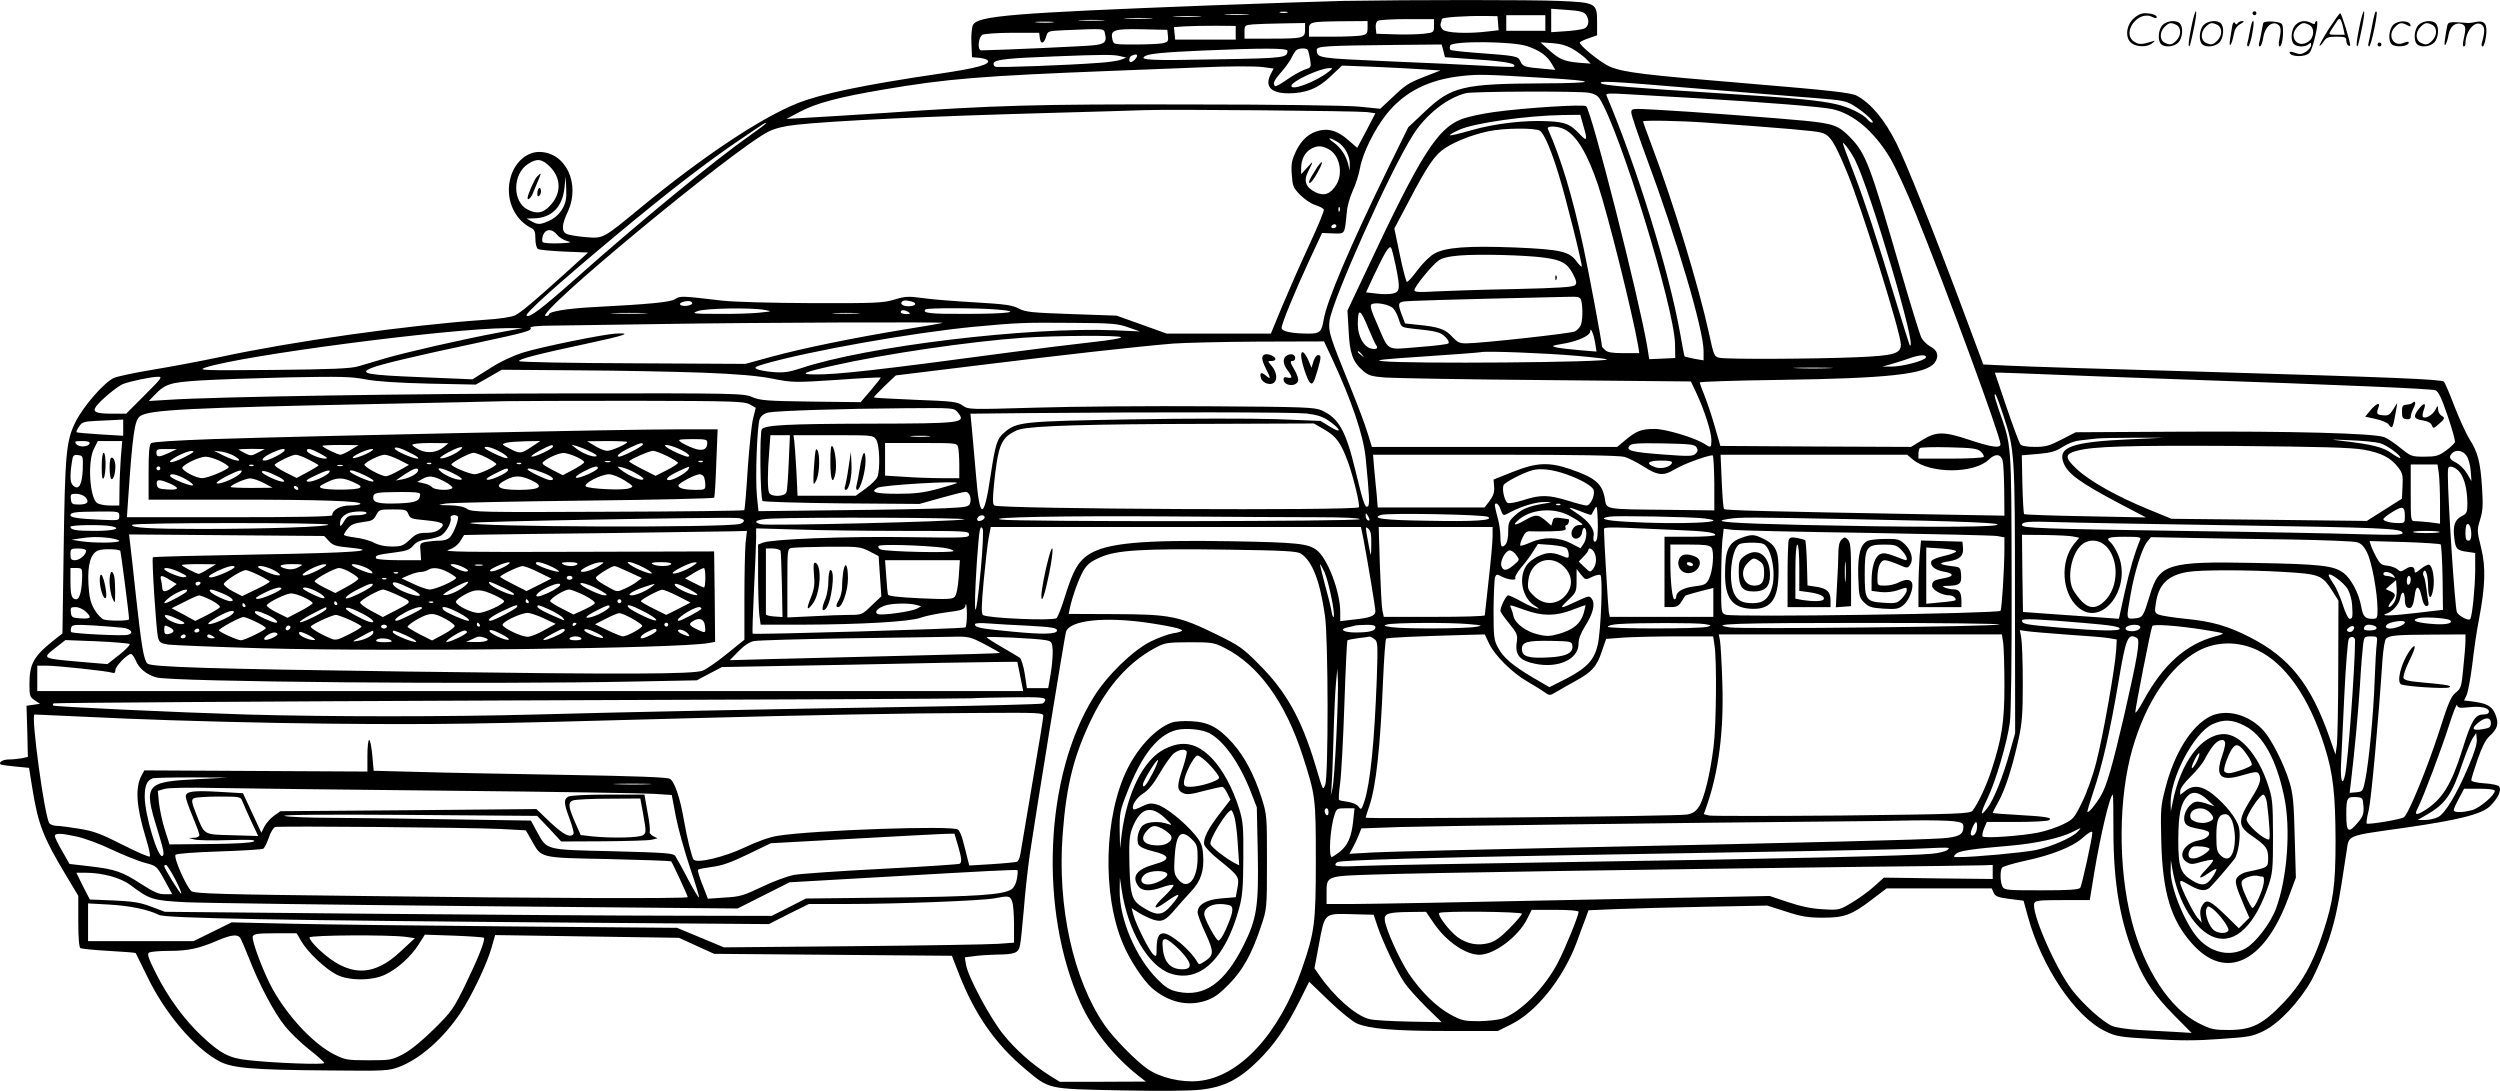 <?xml version="1.0" encoding="UTF-8"?>
<svg xmlns="http://www.w3.org/2000/svg" version="1.0" viewBox="0 0 1279.764 558.417" preserveAspectRatio="xMidYMid meet">
  <g transform="translate(-0.932,558.78) scale(0.1,-0.1)" fill="#000000" stroke="none">
    <path d="M6880 5583 c-85 -2 -391 -12 -680 -23 -1012 -39 -1185 -53 -1210 -100 -6 -11 -10 -53 -8 -93 l3 -72 35 -3 c19 -2 39 -7 44 -12 21 -21 -51 -41 -249 -70 -386 -57 -601 -102 -724 -151 -186 -74 -483 -272 -797 -530 -203 -167 -194 -162 -288 -155 -43 4 -87 11 -97 17 -26 13 -24 47 6 111 68 145 -10 308 -146 308 -63 0 -123 -52 -145 -127 -31 -105 13 -216 104 -262 18 -9 22 -20 22 -56 0 -24 6 -47 13 -52 6 -4 67 -10 134 -13 l123 -5 -116 -105 c-166 -150 -225 -199 -257 -216 -17 -9 -81 -19 -165 -24 -395 -28 -971 -109 -1347 -190 -99 -21 -254 -50 -345 -65 -91 -15 -180 -34 -198 -42 -51 -24 -158 -147 -197 -227 -47 -96 -53 -159 -60 -666 l-6 -415 -32 -25 c-116 -91 -137 -127 -137 -238 0 -56 3 -63 27 -79 l27 -18 -34 -5 -35 -5 4 -131 3 -131 -32 -7 c-18 -3 -47 -6 -66 -6 -29 0 -53 -14 -42 -25 2 -3 36 -7 75 -11 l71 -7 17 -106 c30 -184 55 -249 171 -442 l64 -107 0 -130 c0 -84 4 -133 11 -138 6 -3 71 -10 146 -14 74 -4 135 -9 137 -11 1 -2 28 -56 59 -120 91 -189 240 -364 367 -433 67 -36 164 -45 567 -48 284 -3 301 -2 355 18 108 41 227 146 314 276 57 85 138 255 160 336 l18 63 470 -7 471 -7 90 -41 90 -41 608 -5 609 -5 41 -105 c79 -198 182 -346 330 -471 130 -109 112 -105 492 -113 205 -4 362 -3 415 4 118 14 192 52 291 149 84 84 142 168 213 309 l47 94 101 -97 c56 -54 120 -106 142 -116 65 -28 191 -39 467 -39 l256 0 70 35 c128 64 263 233 332 415 15 41 35 96 45 121 l17 47 142 6 c78 3 284 9 457 12 l316 6 97 -31 c80 -26 113 -31 190 -31 110 0 147 15 253 96 l71 54 269 0 269 0 10 -22 c8 -19 22 -24 81 -32 l72 -9 22 -80 c70 -258 241 -512 394 -587 57 -28 73 -31 244 -41 136 -9 225 -9 345 0 148 10 167 13 224 41 79 39 181 147 245 259 25 46 65 139 88 207 37 113 51 181 92 456 12 82 -3 76 288 117 281 40 403 70 446 112 41 40 62 85 45 102 -6 6 -40 13 -76 15 -39 3 -65 9 -65 16 0 6 14 53 32 105 22 63 41 102 61 120 42 38 49 64 31 110 -17 43 -41 57 -112 67 l-49 6 13 27 c7 15 20 85 29 156 8 72 23 175 34 230 33 174 36 269 11 370 -21 85 -21 89 -5 142 14 45 16 74 10 165 -8 128 -21 180 -63 246 -17 26 -51 101 -77 167 -25 66 -50 124 -55 129 -12 12 -253 22 -1240 51 -476 13 -922 27 -992 31 l-126 6 -107 287 c-145 388 -289 749 -338 846 -60 120 -130 204 -203 243 -29 15 -133 27 -554 62 -534 44 -639 57 -708 86 -47 19 -165 115 -155 125 5 5 26 15 48 22 l40 14 0 67 c0 98 -5 101 -196 109 -141 6 -744 6 -1109 0z m1247 -69 c21 -28 16 -63 -9 -73 -13 -4 -56 -11 -95 -13 l-73 -5 0 60 0 60 82 -6 c63 -4 85 -10 95 -23z m-1529 9 c-10 -2 -26 -2 -35 0 -10 3 -2 5 17 5 19 0 27 -2 18 -5z m-205 -10 c-29 -2 -77 -2 -105 0 -29 2 -6 3 52 3 58 0 81 -1 53 -3z m-245 -10 c-32 -2 -86 -2 -120 0 -35 2 -9 3 57 3 66 0 94 -1 63 -3z m1530 -34 l3 -36 -53 -6 c-104 -13 -215 -8 -233 9 -9 9 -14 23 -11 31 3 8 6 19 6 23 0 9 113 17 225 16 l60 -1 3 -36z m242 1 l0 -40 -100 0 -100 0 0 40 0 40 100 0 100 0 0 -40z m-2022 23 c-32 -2 -86 -2 -120 0 -35 2 -9 3 57 3 66 0 94 -1 63 -3z m-245 -10 c-29 -2 -78 -2 -110 0 -32 2 -8 3 52 3 61 0 87 -1 58 -3z m1697 -27 c0 -34 -1 -35 -52 -41 -29 -3 -96 -5 -148 -3 l-95 3 -3 29 c-2 16 2 32 10 37 7 5 75 9 151 9 l137 0 0 -34z m-1952 17 c-21 -2 -57 -2 -80 0 -24 2 -7 4 37 4 44 0 63 -2 43 -4z m1612 -27 c0 -30 -4 -34 -31 -40 -17 -3 -85 -6 -150 -6 l-119 0 0 34 c0 42 1 43 173 45 l127 1 0 -34z m-320 -10 c0 -43 -9 -46 -177 -46 l-133 0 0 34 c0 34 1 35 43 39 23 2 93 4 155 5 l112 2 0 -34z m-355 -16 l0 -35 -155 0 -155 0 -3 32 -3 32 58 4 c32 2 103 3 158 3 l100 -1 0 -35z m-669 -5 c10 -41 -1 -53 -58 -59 -40 -5 -492 -25 -575 -26 -22 0 -16 68 6 80 11 5 80 10 155 10 l135 0 3 -25 c4 -35 21 -33 32 4 9 30 9 30 90 34 217 9 205 10 212 -18z m322 -11 c3 -28 0 -32 -29 -38 -17 -3 -80 -6 -140 -6 -108 0 -109 0 -115 25 -12 49 6 56 150 53 l131 -3 3 -31z m1840 -53 c65 -22 101 -49 125 -90 l18 -31 -63 6 c-94 8 -104 11 -116 38 -12 27 -17 28 -234 44 -65 5 -121 11 -124 15 -4 3 -4 13 -1 22 10 24 323 22 395 -4z m234 -15 c24 -14 54 -37 67 -50 l23 -24 -64 5 c-73 7 -98 18 -153 68 l-40 36 61 -4 c42 -3 76 -13 106 -31z m-664 -8 l8 -33 168 -12 c146 -10 202 -21 185 -37 -2 -2 -69 0 -149 5 -80 5 -302 15 -494 23 -361 16 -365 16 -366 58 0 20 40 22 422 26 l217 2 9 -32z m-798 0 c-1 -36 -11 -38 -362 -44 -334 -7 -400 -4 -368 16 21 13 92 20 295 29 300 13 435 13 435 -1z m104 4 c3 -5 8 -27 12 -49 6 -40 5 -41 -29 -52 -19 -7 -60 -30 -90 -51 -30 -22 -57 -36 -61 -33 -12 13 -5 29 29 68 20 22 43 54 52 70 8 17 20 36 25 43 12 14 54 16 62 4z m-959 -32 l30 -7 -25 -10 c-14 -6 -65 -14 -115 -17 -157 -12 -516 -25 -530 -20 -8 3 -11 12 -9 19 7 18 72 25 310 34 257 10 303 10 339 1z m85 2 c0 -4 -5 -13 -12 -20 -7 -7 -16 -12 -20 -12 -13 0 -9 28 5 33 19 8 27 8 27 -1z m647 -58 l52 -7 -15 -29 c-32 -63 1 -98 92 -98 87 0 151 25 215 87 l58 55 158 -6 c87 -4 200 -9 252 -13 l94 -6 -82 -32 c-86 -34 -96 -41 -176 -117 l-50 -47 -110 11 c-64 6 -430 11 -870 11 -779 2 -993 -4 -1565 -44 -157 -10 -332 -21 -390 -24 l-105 -6 68 36 c85 45 202 76 427 114 327 56 505 70 1170 96 217 8 424 17 460 18 137 6 267 7 317 1z m333 -24 c-67 -52 -190 -98 -190 -72 0 23 146 91 195 91 18 1 18 -1 -5 -19z m1106 -31 c280 -16 274 -27 -13 -28 -404 -2 -464 -16 -599 -144 l-86 -81 -108 -220 c-191 -392 -309 -669 -325 -766 -10 -61 -20 -70 -75 -70 -86 0 -140 11 -140 29 0 22 69 190 144 351 l63 135 56 -2 c63 -2 59 -9 71 112 2 28 16 75 30 106 15 31 31 83 37 115 13 77 76 203 138 280 92 113 215 175 386 193 83 9 119 8 421 -10z m777 -54 c232 -19 499 -41 594 -48 164 -13 173 -15 220 -45 53 -34 103 -82 86 -82 -6 0 -16 7 -23 16 -24 28 -95 63 -160 78 -86 20 -211 32 -595 56 -459 29 -599 41 -609 51 -15 14 35 12 487 -26z m-550 -22 c25 -4 44 -14 54 -29 102 -157 384 -1071 387 -1259 l1 -70 -66 -3 -67 -3 -11 68 c-44 255 -283 1197 -312 1227 -10 11 -315 -8 -473 -30 -59 -8 -132 -24 -162 -35 -126 -47 -211 -182 -484 -763 l-103 -218 6 -102 c5 -116 21 -160 71 -204 31 -27 44 -31 118 -37 46 -3 416 -10 823 -13 l740 -7 28 -59 c40 -85 77 -199 77 -240 0 -41 -2 -42 -33 -22 -48 32 -201 78 -257 78 -68 0 -94 -10 -149 -56 l-43 -36 -628 0 -628 0 -21 68 c-11 38 -50 142 -87 233 -110 271 -115 288 -109 344 13 103 309 766 427 951 66 105 175 191 272 215 38 9 576 11 629 2z m552 -28 c353 -21 641 -44 695 -56 107 -24 211 -112 293 -247 27 -44 87 -174 133 -288 155 -382 434 -1140 434 -1180 0 -22 -44 -16 -156 21 -135 45 -172 45 -245 0 l-57 -35 -488 2 -488 3 -28 97 c-15 54 -39 125 -53 160 -14 34 -25 65 -25 68 0 4 183 10 408 13 560 8 751 29 795 88 24 33 16 64 -24 84 -16 9 -35 28 -44 44 -8 16 -55 168 -104 337 -161 556 -180 606 -263 691 -58 59 -84 68 -233 83 -134 13 -598 48 -757 56 -127 7 -128 7 -128 -15 0 -12 36 -117 79 -234 154 -414 291 -878 291 -986 l0 -48 -47 8 c-25 5 -48 11 -50 12 -2 2 -12 55 -23 118 -57 319 -222 853 -377 1218 -5 11 13 12 98 7 57 -3 221 -13 364 -21z m-1688 -71 l43 -6 -46 -89 -47 -88 -45 39 c-52 46 -97 61 -146 50 -54 -12 -92 -45 -122 -105 -22 -47 -26 -65 -22 -120 4 -60 7 -68 43 -105 22 -22 57 -46 78 -52 22 -7 41 -17 43 -23 3 -6 -31 -87 -74 -180 -44 -94 -105 -234 -138 -312 l-59 -143 -266 0 -267 0 -128 46 -129 46 -230 8 c-203 7 -235 10 -270 28 -33 18 -71 23 -225 32 -102 6 -222 15 -268 22 -73 10 -89 9 -145 -8 -56 -17 -95 -19 -422 -18 -210 1 -402 6 -460 13 -206 24 -213 25 -239 8 -23 -16 -124 -26 -431 -42 -124 -7 -215 -22 -215 -36 0 -5 -8 -9 -17 -9 -68 2 972 862 1142 945 33 16 81 28 140 34 188 21 689 44 1310 61 215 6 428 12 475 14 131 5 1089 -4 1137 -10z m1107 -68 c23 -77 20 -85 -15 -48 -51 54 -73 64 -161 69 -117 7 -276 -11 -397 -46 -58 -17 -107 -28 -109 -26 -3 3 19 16 49 29 75 34 342 72 531 75 l87 1 15 -54z m631 14 c405 -29 554 -42 587 -51 45 -12 66 -44 132 -202 73 -174 276 -824 276 -883 0 -47 -36 -57 -228 -65 -214 -9 -658 -11 -699 -3 -29 6 -30 9 -56 129 -52 238 -185 675 -288 946 -27 72 -49 133 -49 135 0 7 185 4 325 -6z m-4815 -4 c0 -2 -35 -29 -78 -59 -184 -129 -574 -449 -902 -741 -168 -149 -232 -197 -245 -184 -10 10 152 156 460 413 263 219 467 377 640 493 124 84 125 85 125 78z m4089 -31 c61 -31 117 -124 171 -285 51 -154 176 -655 205 -822 l6 -38 -80 0 c-59 0 -84 4 -95 16 -9 8 -16 16 -16 17 0 21 -69 389 -95 509 -57 263 -112 447 -182 606 -7 17 51 16 86 -3z m-126 -7 c22 -17 58 -101 95 -223 37 -119 124 -467 118 -472 -2 -2 -13 9 -25 25 -37 53 -83 63 -318 73 -242 9 -354 1 -412 -32 -22 -12 -60 -50 -86 -85 -26 -35 -50 -62 -54 -59 -4 2 -21 65 -36 139 l-28 134 73 138 c98 187 135 241 189 275 55 35 135 66 216 84 79 18 246 19 268 3z m-1035 -58 c36 -22 63 -73 61 -117 l-1 -28 -7 31 c-11 45 -38 86 -74 112 -39 27 -24 29 21 2z m2647 -90 c79 -157 327 -995 280 -949 -2 3 -36 111 -75 240 -94 310 -152 487 -210 639 -68 178 -65 169 -40 140 12 -14 32 -45 45 -70z m-2696 55 c57 -29 78 -122 41 -183 -29 -47 -62 -60 -105 -39 -51 24 -64 58 -40 105 29 57 29 60 -4 22 l-31 -34 0 34 c1 43 20 79 51 96 31 17 54 17 88 -1z m-3985 -90 c59 -59 60 -138 1 -200 -36 -39 -68 -44 -115 -20 -79 41 -77 183 3 234 45 29 71 26 111 -14z m65 -215 c-15 -26 -37 -47 -64 -60 -49 -23 -61 -24 -95 -5 l-25 14 36 1 c91 1 148 57 158 158 l6 57 3 -63 c2 -50 -2 -71 -19 -102z m3978 -12 c-3 -8 -6 -5 -6 6 -1 11 2 17 5 13 3 -3 4 -12 1 -19z m-17 -78 c0 -5 -7 -10 -16 -10 -8 0 -12 5 -9 10 3 6 10 10 16 10 5 0 9 -4 9 -10z m-3989 -44 c10 -13 33 -27 51 -32 28 -7 22 -9 -41 -12 -41 -1 -78 1 -83 6 -5 5 -4 20 1 35 13 34 46 36 72 3z m4293 -158 c24 -117 22 -135 -15 -143 -17 -4 -55 -4 -84 0 l-53 6 40 86 c58 123 80 158 89 141 4 -7 14 -48 23 -90z m759 41 c90 -12 119 -28 148 -83 19 -37 21 -48 11 -58 -10 -10 -89 -15 -310 -20 -163 -3 -345 -9 -404 -12 -86 -5 -108 -4 -108 7 0 17 87 124 122 150 18 14 51 22 110 27 100 8 336 2 431 -11z m191 -221 c9 -36 7 -107 -4 -128 -6 -11 -19 -24 -29 -29 -19 -10 -483 -61 -557 -61 -33 0 -45 6 -71 34 -33 38 -70 51 -175 61 l-66 7 -16 42 c-21 55 -20 65 7 70 18 4 214 10 828 24 72 2 77 1 83 -20z m-4551 -13 c1 -5 -13 -11 -30 -13 -34 -3 -46 13 -15 21 24 7 43 4 45 -8z m1124 9 c30 -8 19 -24 -17 -24 -29 0 -45 12 -33 24 8 7 21 8 50 0z m2465 -36 c10 -11 23 -37 29 -58 12 -38 12 -38 73 -45 117 -12 139 -17 164 -42 14 -14 21 -28 16 -33 -5 -5 -74 -13 -154 -19 -169 -14 -149 -25 -210 116 -32 71 -39 97 -30 103 22 13 94 -1 112 -22z m-3217 -7 c38 -7 37 -7 -30 -14 -38 -4 -133 -7 -210 -6 -128 0 -137 2 -105 14 39 15 276 19 345 6z m1191 2 c132 -11 55 -22 -163 -22 -183 -1 -225 4 -206 23 8 8 268 8 369 -1z m-456 -13 c12 -8 9 -10 -12 -10 -16 0 -28 5 -28 10 0 13 20 13 40 0z m-1352 -7 c-43 -2 -113 -2 -155 0 -43 1 -8 3 77 3 85 0 120 -2 78 -3z m1090 0 c-32 -2 -84 -2 -115 0 -32 2 -6 3 57 3 63 0 89 -1 58 -3z m2617 -78 c16 -38 33 -76 38 -83 14 -18 2 -25 -27 -18 -36 9 -66 64 -66 123 0 87 13 82 55 -22z m-2180 30 c-5 -2 -94 -18 -197 -34 -262 -43 -520 -96 -678 -139 l-135 -37 -575 3 c-317 1 -578 6 -583 11 -9 9 94 36 348 90 197 42 235 56 145 51 -59 -3 -380 -68 -470 -96 -54 -17 -117 -46 -173 -82 l-89 -56 -264 11 c-276 11 -320 19 -253 47 46 19 232 63 529 126 266 57 294 65 285 80 -4 6 38 11 117 11 68 1 314 5 548 8 476 8 1460 11 1445 6z m950 -23 l60 -21 -130 6 c-445 18 -1270 -82 -1605 -194 -61 -20 -87 -24 -142 -20 -37 3 -75 10 -85 16 -14 7 -7 12 37 25 232 67 756 160 1075 191 227 21 254 22 505 20 200 -1 232 -4 285 -23z m-3230 -28 c-181 -34 -474 -101 -575 -131 -47 -14 -107 -32 -135 -40 -39 -12 -136 -16 -440 -19 -357 -3 -386 -2 -345 12 187 62 1240 200 1545 202 l80 0 -130 -24z m5620 -52 l7 -44 -85 7 c-47 4 -101 10 -119 14 -30 7 -27 9 38 20 73 13 134 41 134 63 1 25 18 -16 25 -60z m-2427 30 c7 -5 -56 -16 -150 -26 -90 -10 -278 -33 -418 -52 -677 -91 -886 -114 -997 -113 -84 0 -66 10 91 45 264 60 709 125 976 143 168 11 482 13 498 3z m1080 -109 c102 -220 160 -392 172 -508 19 -193 22 -243 11 -250 -14 -8 -22 14 -62 179 -50 209 -86 273 -174 313 -36 16 -88 18 -576 21 -295 2 -693 -1 -885 -7 -346 -10 -347 -10 -377 11 -27 19 -49 22 -240 29 -115 5 -212 10 -214 12 -2 2 23 28 54 58 l58 55 425 52 c430 53 812 96 995 111 55 4 251 9 436 10 l336 1 41 -87z m153 20 c13 -16 12 -17 -3 -4 -10 7 -18 15 -18 17 0 8 8 3 21 -13z m1102 -7 c81 -7 149 -15 152 -18 15 -15 -1017 -24 -1150 -9 -46 5 2 10 215 24 151 10 282 20 290 22 26 7 338 -5 493 -19z m1785 -8 c-6 -17 -120 -47 -178 -47 l-45 0 50 14 c28 8 68 21 90 29 50 18 88 20 83 4z m-495 -55 c-46 -2 -120 -2 -165 0 -46 1 -9 3 82 3 91 0 128 -2 83 -3z m-5765 -23 c178 -7 283 -16 357 -31 102 -20 112 -20 328 -6 122 9 223 14 225 12 1 -1 -21 -30 -50 -64 l-53 -62 -255 3 c-226 3 -260 6 -300 23 -44 19 -72 20 -920 19 -809 -1 -1836 -17 -2070 -33 l-99 -6 27 28 c57 60 81 67 234 77 79 5 283 12 453 16 265 5 322 4 394 -10 57 -11 165 -18 325 -22 l241 -5 67 38 66 38 389 -3 c213 -1 502 -7 641 -12z m6912 -10 c129 -5 433 -17 675 -25 783 -27 1260 -47 1281 -55 16 -6 31 -38 63 -131 23 -67 40 -128 37 -135 -3 -7 -24 -27 -47 -44 -37 -26 -50 -30 -110 -30 -65 0 -69 2 -122 45 -31 25 -68 50 -83 55 -51 20 -483 31 -1034 28 l-545 -3 -72 -37 c-62 -32 -82 -38 -137 -38 -40 0 -68 5 -74 13 -6 7 -38 93 -71 190 l-60 177 32 0 c18 0 138 -5 267 -10z m-9770 -105 l-95 -95 -70 0 c-85 0 -104 9 -84 37 22 31 110 104 138 115 37 14 141 36 176 37 28 1 25 -4 -65 -94z m9514 -102 c59 -180 60 -191 60 -943 l1 -685 -27 -96 c-34 -123 -82 -245 -115 -287 -38 -51 -38 -31 1 50 42 88 100 285 114 388 6 45 10 335 9 730 -2 720 1 678 -67 874 -11 33 -20 63 -20 68 0 24 12 -3 44 -99z m-6417 55 l31 -18 -13 -52 c-8 -29 -20 -146 -28 -260 -7 -114 -15 -210 -18 -212 -3 -3 -318 -7 -700 -8 -647 -3 -696 -2 -719 15 -17 11 -45 17 -90 18 -64 1 -64 1 -20 9 25 4 343 11 708 15 364 4 664 11 667 15 3 4 8 85 11 179 l7 171 -189 0 c-298 0 -1859 -33 -2393 -50 -193 -7 -309 -14 -318 -21 -10 -9 -13 -47 -13 -150 l0 -139 433 0 c450 0 660 -7 651 -22 -3 -4 -27 -8 -55 -8 -48 0 -89 -23 -89 -50 0 -7 -182 -10 -526 -10 l-525 0 6 88 c23 337 33 409 61 429 45 33 244 43 1229 63 292 6 580 12 640 14 61 1 360 2 665 2 506 -1 558 -3 587 -18z m1064 -40 c46 -56 30 -58 -450 -59 -422 -1 -537 -7 -552 -29 -12 -18 -8 -355 4 -367 5 -4 187 -10 406 -12 l397 -3 110 31 c61 17 117 31 126 31 19 0 32 -32 23 -59 -5 -17 -19 -20 -128 -25 -67 -3 -310 -8 -539 -10 l-416 -5 -8 77 c-9 96 1 358 14 394 8 18 21 28 44 34 43 9 385 20 701 22 247 2 249 2 268 -20z m1787 -7 c54 -7 83 -16 113 -37 63 -43 70 -70 9 -32 l-51 31 -224 9 c-125 4 -456 4 -743 -1 -559 -10 -587 -12 -651 -67 -38 -31 -46 -58 -71 -222 -34 -230 -56 -228 -75 9 -8 90 -17 197 -21 236 l-7 73 284 3 c686 6 1370 5 1437 -2z m-6058 -72 l0 -42 -117 7 c-65 4 -119 9 -122 11 -2 3 4 16 13 29 14 22 24 26 83 29 38 2 85 4 106 5 l37 2 0 -41z m6147 -9 c63 -36 86 -68 123 -168 28 -78 63 -223 55 -231 -18 -18 -1835 -9 -1865 9 -10 6 -10 31 -1 121 16 148 28 193 60 228 15 16 47 35 72 41 66 18 352 27 959 28 l545 2 52 -30z m-2740 -167 c-3 -76 -8 -146 -12 -155 -9 -24 -80 -25 -89 -2 -8 20 -8 107 1 212 l6 82 50 0 50 0 -6 -137z m447 115 c18 -25 22 -150 7 -191 -5 -13 -32 -40 -60 -60 l-51 -37 -149 0 -149 0 -6 128 c-4 70 -9 139 -11 155 l-4 27 204 0 c199 0 204 0 219 -22z m269 15 c-24 -2 -62 -2 -85 0 -24 2 -5 4 42 4 47 0 66 -2 43 -4z m6152 -14 c-297 -13 -373 -39 -343 -119 21 -57 83 -102 293 -213 l130 -68 -309 6 c-171 3 -312 8 -315 11 -3 3 -7 72 -9 153 l-3 148 83 7 c67 6 91 13 126 36 28 18 62 31 95 34 29 3 66 8 82 9 17 2 100 4 185 4 l155 0 -170 -8z m-7285 -18 c0 -36 -26 -45 -73 -27 -24 9 -52 23 -63 31 -17 13 -11 14 59 15 69 0 77 -2 77 -19z m8563 -2 c36 -10 113 -67 103 -76 -2 -2 -23 9 -45 25 -43 31 -100 45 -246 62 -76 9 -74 9 35 4 63 -2 132 -9 153 -15z m-11725 -1 c-7 -19 -53 -21 -68 -4 -11 14 -7 16 30 16 29 0 40 -4 38 -12z m160 -70 c-3 -46 -7 -120 -7 -165 l-1 -83 -48 0 c-27 0 -56 6 -66 13 -38 28 -49 213 -16 277 l20 40 63 0 62 0 -7 -82z m2102 52 c-54 -36 -59 -36 -113 -8 -41 21 -41 22 -17 29 14 4 59 7 100 8 l75 1 -45 -30z m490 25 c0 -10 -80 -45 -102 -45 -13 0 -41 11 -63 25 l-40 24 103 1 c56 0 102 -2 102 -5z m-938 -25 c-35 -29 -84 -35 -126 -15 -20 10 -36 21 -36 26 0 5 42 9 93 9 l92 -1 -23 -19z m1018 12 c0 -9 -104 -62 -121 -62 -22 0 6 23 55 46 55 26 66 28 66 16z m1614 -14 c3 -13 6 -53 6 -90 l0 -68 -92 0 c-51 0 -137 3 -190 7 l-98 6 0 84 0 83 184 0 c182 0 184 0 190 -22z m3780 0 c8 -14 7 -21 -5 -33 -13 -13 -34 -14 -164 -4 -161 12 -195 20 -174 45 10 12 42 14 172 12 139 -3 161 -5 171 -20z m-6889 -13 c-22 -14 -46 -25 -53 -25 -15 0 -92 38 -92 45 0 3 42 5 93 5 l92 -1 -40 -24z m1035 17 c0 -11 -86 -52 -108 -52 -9 1 8 14 38 30 59 31 70 35 70 22z m189 -25 c25 -11 40 -22 33 -25 -18 -6 -73 16 -102 39 l-25 20 25 -6 c14 -4 45 -16 69 -28z m454 14 c45 -20 69 -41 45 -41 -7 0 -40 13 -73 29 -69 34 -45 43 28 12z m8625 -5 c91 -16 139 -41 178 -91 22 -29 25 -42 22 -96 l-3 -64 -90 -57 -90 -57 -500 6 -500 5 -119 49 c-159 65 -298 143 -365 205 -63 59 -63 77 -1 94 87 23 254 28 810 25 441 -4 594 -8 658 -19z m-9988 -22 c26 -13 37 -23 27 -24 -25 0 -117 40 -117 52 0 12 33 2 90 -28z m240 16 c-28 -22 -88 -45 -97 -37 -6 7 87 56 107 56 10 0 6 -6 -10 -19z m200 0 c46 -23 65 -46 29 -35 -31 10 -99 44 -99 50 0 11 33 4 70 -15z m7589 -4 c11 -10 18 -23 15 -27 -3 -5 -79 -9 -170 -9 l-164 0 0 23 c0 13 3 27 7 31 4 4 71 6 149 4 122 -3 145 -6 163 -22z m-9274 -6 c-52 -24 -65 -24 -65 0 0 18 6 20 53 19 l52 0 -40 -19z m455 1 c-32 -17 -37 -18 -65 -4 -16 9 -32 17 -34 19 -2 2 27 4 65 4 l69 -1 -35 -18z m135 9 c-9 -14 -81 -50 -100 -50 -26 0 -6 20 39 41 46 21 70 24 61 9z m185 -15 c36 -20 41 -24 22 -25 -28 0 -92 28 -92 41 0 15 22 10 70 -16z m232 -2 c-29 -13 -58 -22 -65 -20 -15 6 71 47 98 46 12 0 -1 -11 -33 -26z m-925 -14 c-32 -17 -66 -29 -74 -27 -23 4 77 58 107 57 19 0 12 -7 -33 -30z m256 2 c48 -31 5 -27 -58 4 l-50 25 38 -4 c21 -3 53 -14 70 -25z m2212 2 c30 -15 55 -31 55 -35 0 -4 -26 -21 -57 -37 l-58 -29 -67 34 c-38 19 -68 37 -68 40 0 8 103 54 122 54 10 0 42 -12 73 -27z m9211 1 c10 -14 19 -49 21 -77 l4 -52 -23 39 c-13 22 -38 46 -55 55 -35 17 -40 30 -21 49 20 20 56 14 74 -14z m-10136 -9 c28 -14 50 -29 50 -33 0 -11 -87 -52 -111 -52 -24 0 -119 39 -119 50 0 10 92 59 113 60 10 0 40 -11 67 -25z m458 5 c23 -10 42 -23 42 -28 0 -5 -25 -22 -55 -38 l-55 -29 -56 29 c-52 28 -55 31 -38 44 28 21 76 41 99 41 11 0 39 -8 63 -19z m-2525 -64 c-3 -78 -20 -109 -47 -86 -17 14 -20 41 -10 114 6 43 9 47 33 44 25 -3 26 -4 24 -72z m1157 49 c28 -14 50 -27 50 -29 0 -3 -25 -18 -56 -35 l-56 -30 -60 30 c-33 17 -57 34 -52 39 18 16 89 50 107 50 10 0 40 -11 67 -25z m462 -1 l51 -26 -51 -29 c-28 -16 -58 -29 -67 -29 -26 0 -116 50 -110 60 10 16 78 49 103 50 12 0 46 -12 74 -26z m6273 15 c21 -6 66 -29 99 -50 63 -41 95 -47 136 -26 14 8 34 18 45 24 45 24 166 66 172 59 4 -4 7 -69 8 -144 l0 -137 -245 3 c-315 3 -307 1 -315 55 -13 78 -48 109 -177 153 -110 38 -175 34 -295 -14 l-98 -39 3 -38 c2 -27 -4 -45 -23 -71 l-26 -34 -273 0 -274 0 -5 63 c-4 34 -9 95 -13 135 l-6 72 623 0 c422 0 637 -4 664 -11z m1477 -14 c87 -73 312 -73 388 0 33 32 61 30 71 -5 4 -14 7 -83 8 -153 l1 -129 -392 7 c-835 15 -1037 20 -1043 27 -4 3 -9 67 -12 142 l-6 136 478 0 477 0 30 -25z m-8667 -7 c25 -12 45 -26 45 -31 0 -12 -106 -57 -136 -57 -32 0 -106 40 -101 54 5 17 88 56 119 56 15 0 48 -10 73 -22z m1998 -5 c-7 -2 -19 -2 -25 0 -7 3 -2 5 12 5 14 0 19 -2 13 -5z m474 1 c-3 -3 -12 -4 -19 -1 -8 3 -5 6 6 6 11 1 17 -2 13 -5z m4961 -6 c-7 -21 -55 -33 -85 -22 -52 18 -39 34 27 34 45 0 61 -3 58 -12z m-6351 -4 c-3 -3 -12 -4 -19 -1 -8 3 -5 6 6 6 11 1 17 -2 13 -5z m460 0 c-3 -3 -12 -4 -19 -1 -8 3 -5 6 6 6 11 1 17 -2 13 -5z m-1370 -10 c-3 -3 -12 -4 -19 -1 -8 3 -5 6 6 6 11 1 17 -2 13 -5z m456 -1 c-7 -2 -19 -2 -25 0 -7 3 -2 5 12 5 14 0 19 -2 13 -5z m10731 -39 c3 -26 6 -94 6 -152 l0 -105 -52 7 c-29 3 -63 6 -75 6 -23 0 -23 1 -23 145 l0 145 69 0 68 0 7 -46z m-11664 26 c0 -5 -4 -10 -10 -10 -5 0 -10 5 -10 10 0 6 5 10 10 10 6 0 10 -4 10 -10z m2240 2 c0 -13 -96 -55 -111 -50 -8 3 8 16 36 31 52 27 75 33 75 19z m200 -30 c31 -18 40 -27 28 -30 -18 -3 -80 26 -113 53 -19 16 -19 16 10 10 17 -4 50 -18 75 -33z m264 25 c-6 -17 -76 -57 -98 -57 -28 0 -7 21 48 46 60 28 57 27 50 11z m9068 -18 c24 -32 37 -88 38 -156 0 -48 -2 -54 -30 -68 -34 -18 -45 -48 -37 -111 6 -56 13 -64 66 -71 l41 -6 0 -91 c-1 -91 -15 -229 -25 -247 -8 -12 -61 16 -69 36 -10 27 -46 574 -46 703 0 39 2 43 21 40 12 -2 31 -15 41 -29z m-10452 11 c0 -15 -42 -39 -81 -46 l-34 -6 45 31 c47 31 70 38 70 21z m183 -17 c29 -14 46 -28 40 -30 -18 -6 -73 14 -103 37 -38 30 -1 26 63 -7z m277 18 c0 -13 -86 -53 -106 -49 -11 2 3 13 37 30 59 30 69 33 69 19z m175 -12 c52 -19 72 -39 40 -39 -17 0 -115 47 -115 55 0 9 19 5 75 -16z m5239 -8 c80 -28 140 -63 144 -84 6 -28 -18 -77 -37 -77 -9 0 -52 11 -96 25 -98 30 -140 31 -226 3 -36 -11 -73 -19 -81 -15 -16 6 -31 69 -22 91 6 15 103 65 149 77 41 11 103 3 169 -20z m-6783 5 c-17 -21 -100 -58 -120 -53 -10 2 7 15 44 35 66 34 95 41 76 18z m194 -19 c24 -12 34 -22 26 -25 -16 -5 -111 38 -111 50 0 11 32 2 85 -25z m260 23 c-11 -18 -86 -51 -108 -48 -17 3 -10 9 33 30 57 28 86 35 75 18z m185 -17 c35 -17 49 -28 38 -30 -15 -4 -118 42 -118 52 0 11 28 3 80 -22z m-930 -13 c46 -24 64 -45 29 -35 -44 12 -99 38 -99 47 0 14 29 9 70 -12z m2256 -11 c48 -31 49 -32 24 -41 -30 -12 -209 -3 -222 10 -14 14 77 61 118 62 17 0 51 -13 80 -31z m408 15 c3 -9 6 -27 6 -40 0 -22 -4 -24 -47 -24 -60 0 -95 9 -90 24 4 13 85 55 108 56 9 0 20 -7 23 -16z m-1333 -19 c27 -14 47 -30 44 -35 -9 -15 -91 -12 -104 4 -6 7 -26 17 -44 20 l-32 7 25 14 c35 20 54 18 111 -10z m447 5 c70 -32 48 -50 -63 -50 -109 0 -131 19 -64 52 44 23 74 22 127 -2z m-1368 -15 l45 -24 -107 -1 c-60 0 -108 2 -108 5 0 10 77 44 100 44 14 0 45 -11 70 -24z m460 4 c35 -16 41 -22 30 -29 -18 -11 -166 -12 -194 -1 -16 6 -12 11 25 29 54 27 81 27 139 1z m-947 -4 c58 -24 56 -37 -5 -33 -46 3 -53 6 -56 26 -4 26 11 28 61 7z m4036 0 c-3 -2 -48 -16 -99 -30 -75 -20 -119 -25 -207 -25 -113 0 -142 9 -101 31 26 14 420 37 407 24z m-3374 -25 c3 -5 2 -10 -4 -10 -5 0 -13 5 -16 10 -3 6 -2 10 4 10 5 0 13 -4 16 -10z m625 -32 c-1 -35 -20 -43 -105 -47 -103 -4 -135 3 -135 28 0 27 11 29 133 30 79 1 107 -2 107 -11z m-1715 -14 c24 -25 13 -39 -31 -39 -35 0 -39 3 -42 28 -3 24 0 27 27 27 16 0 37 -7 46 -16z m7495 -30 c-96 -14 -134 -28 -171 -61 -36 -32 -39 -40 -39 -87 0 -48 -12 -76 -32 -76 -4 0 -8 21 -8 48 0 26 -5 65 -11 87 -21 80 -21 85 -10 85 7 0 17 -13 22 -30 13 -35 11 -35 52 -13 62 32 132 52 177 51 25 0 34 -2 20 -4z m57 -10 c-3 -3 -12 -4 -19 -1 -8 3 -5 6 6 6 11 1 17 -2 13 -5z m188 -172 c-7 -30 -24 -19 -18 12 7 33 -25 76 -84 115 -55 36 -52 38 18 11 28 -12 53 -19 54 -18 1 2 9 14 16 28 13 23 14 20 17 -50 2 -41 0 -85 -3 -98z m4135 111 c0 -31 -2 -33 -32 -33 -41 0 -78 10 -78 20 0 5 21 22 48 38 52 32 62 28 62 -25z m-10220 13 c8 -22 17 -25 83 -31 94 -9 110 -18 78 -45 -16 -14 -38 -20 -70 -20 -40 0 -52 -5 -84 -35 -33 -31 -43 -35 -92 -35 -36 0 -68 7 -92 20 -20 11 -63 22 -95 26 -32 4 -58 10 -58 14 0 4 9 19 20 32 15 20 33 27 75 33 48 6 57 10 70 36 15 28 18 29 86 29 64 0 70 -2 79 -24z m5939 -6 c20 -10 45 -25 56 -34 20 -15 20 -15 -2 -16 -26 0 -46 -31 -37 -55 11 -27 49 -14 52 18 2 15 8 25 13 22 14 -9 11 -58 -6 -82 l-15 -22 -50 26 c-62 32 -138 34 -206 4 -26 -12 -49 -19 -52 -16 -3 3 2 21 11 40 14 29 22 35 44 33 16 -1 63 -1 105 0 64 2 76 5 72 17 -4 8 -1 15 5 15 9 0 17 29 9 30 -74 12 -75 11 -81 -11 l-6 -22 -31 27 c-39 32 -50 32 -106 0 -55 -32 -68 -26 -22 10 64 48 171 55 247 16z m-7419 -4 c0 -23 -1 -23 -92 -19 -114 5 -158 11 -158 23 0 15 23 18 138 19 111 1 112 1 112 -23z m1265 14 c-3 -5 -26 -10 -51 -10 -39 0 -47 -4 -64 -32 -16 -26 -20 -29 -20 -13 0 25 9 38 35 53 25 14 109 16 100 2z m5135 -33 c0 -5 -4 -5 -10 -2 -5 3 -10 14 -10 23 0 15 2 15 10 2 5 -8 10 -19 10 -23z m606 15 c33 -18 -64 -25 -309 -20 -223 3 -294 12 -237 30 36 11 525 2 546 -10z m-5273 2 c8 -8 -20 -85 -40 -106 -10 -11 -30 -18 -53 -18 -21 0 -52 -3 -70 -6 -31 -7 -32 -8 -28 -50 l3 -44 -112 0 c-61 0 -114 4 -118 9 -8 15 5 19 90 30 65 8 81 14 99 35 16 19 34 28 71 32 28 4 60 13 72 20 27 17 56 71 49 90 -5 14 24 21 37 8z m2697 -4 c0 -12 -28 -25 -36 -17 -9 9 6 27 22 27 8 0 14 -5 14 -10z m1698 0 c141 0 222 -4 222 -10 0 -12 -1760 -14 -1836 -2 -83 12 316 20 876 16 283 -2 615 -4 738 -4z m1985 -6 c165 -20 -134 -33 -400 -17 -109 6 -143 17 -85 26 33 6 419 -1 485 -9z m-4916 -10 c2 -6 -6 -14 -19 -18 -72 -21 -1402 -16 -1381 5 7 7 1248 30 1367 25 16 -1 31 -6 33 -12z m1128 5 c-36 -11 -1003 -34 -1040 -25 -48 12 -24 25 53 29 182 8 1015 5 987 -4z m4550 1 c587 -11 790 -20 730 -31 -55 -11 -466 -10 -968 1 -393 9 -497 17 -402 31 62 10 107 9 640 -1z m1920 -31 c786 -12 886 -16 893 -38 4 -12 -29 -13 -214 -8 -121 4 -536 12 -924 17 -708 11 -810 14 -810 30 0 17 29 20 180 15 85 -3 479 -10 875 -16z m-9725 3 c0 -11 -324 -22 -649 -22 -263 0 -364 6 -355 21 7 12 1004 12 1004 1z m10970 -49 c0 -23 -5 -33 -15 -33 -11 0 -15 11 -15 38 0 21 3 42 7 45 11 11 23 -15 23 -50z m-12080 41 c56 -12 11 -24 -87 -24 -93 0 -123 5 -123 21 0 10 161 12 210 3z m4450 -222 c-27 -292 -40 -266 -20 40 12 167 16 193 30 168 4 -8 0 -102 -10 -208z m1959 156 c23 -123 61 -350 61 -369 0 -24 -26 -34 -112 -43 l-68 -8 0 48 c0 104 -66 276 -121 316 -44 33 -96 39 -434 45 -462 8 -646 -9 -736 -70 -50 -34 -76 -79 -115 -203 -19 -63 -40 -117 -47 -121 -22 -14 -349 0 -375 16 -10 6 -9 46 3 177 9 93 20 193 26 222 l10 52 948 0 947 0 13 -62z m40 -27 c-1 -66 -1 -66 -10 -21 -22 118 -22 115 -5 101 12 -10 16 -31 15 -80z m621 41 c0 -26 -9 -126 -20 -222 -11 -96 -20 -178 -20 -182 0 -5 -116 -8 -259 -8 l-258 0 -7 32 c-4 18 -9 122 -13 230 l-6 198 291 0 292 0 0 -48z m935 33 c154 -6 205 -13 205 -26 0 -5 -58 -9 -130 -9 l-130 0 0 -180 0 -180 35 0 c27 0 38 6 52 28 9 15 18 28 19 30 1 2 34 12 73 22 l71 18 0 -74 0 -74 -265 0 -265 0 -5 23 c-3 17 -25 379 -25 427 0 8 33 9 113 6 61 -3 175 -8 252 -11z m-3948 -5 c316 0 333 -1 333 -18 0 -18 -15 -18 -312 -14 -313 5 -695 -10 -743 -28 l-25 -10 0 -152 c0 -84 3 -177 6 -205 l7 -53 216 0 c297 1 545 15 601 35 25 9 79 20 120 26 100 13 108 16 113 42 2 12 5 -8 6 -45 0 -37 -3 -69 -8 -72 -10 -7 -1083 -38 -1089 -32 -2 3 1 104 7 224 6 120 11 241 11 267 l0 48 212 -6 c116 -4 361 -7 545 -7z m4928 -10 c346 -6 646 -13 667 -16 l38 -7 0 -56 c0 -101 -13 -309 -20 -320 -8 -14 -1372 -34 -1406 -20 -24 8 -24 10 -24 162 0 85 3 182 6 216 l7 62 51 -6 c28 -3 334 -10 681 -15z m-5739 -51 c-3 -34 -6 -160 -6 -279 l0 -217 -88 -71 c-49 -40 -105 -79 -125 -87 -45 -19 -393 -20 -1512 -5 -1022 14 -1312 23 -1331 41 -19 20 -30 85 -59 348 -13 124 -27 246 -30 270 l-5 43 499 -4 500 -4 24 -26 c21 -22 36 -27 102 -33 173 -17 31 -27 -477 -36 -287 -5 -523 -11 -526 -14 -7 -7 17 -374 26 -410 7 -26 14 -31 53 -37 24 -3 242 -12 484 -19 679 -18 2132 -1 2282 27 l33 6 -2 232 -3 231 -700 -2 c-577 -2 -693 0 -660 10 26 8 47 24 60 44 l20 32 100 2 c55 1 348 5 650 8 303 4 583 8 624 9 l74 2 -7 -61z m8672 55 c-8 -7 -128 -7 -136 0 -3 4 28 6 68 6 40 0 71 -3 68 -6z m-1874 -23 l29 -6 -25 -30 c-74 -89 -65 -252 18 -325 125 -110 283 104 203 275 -11 24 -27 49 -35 56 -28 23 -13 29 72 29 78 0 85 -2 78 -17 -25 -58 -56 -164 -80 -275 l-28 -128 -81 6 c-44 3 -154 11 -245 17 l-165 12 -3 198 -2 197 117 -1 c65 -1 131 -4 147 -8z m-10056 -7 c28 -4 52 -11 52 -15 0 -11 -129 -12 -196 -2 l-49 8 40 6 c58 9 93 10 153 3z m11172 -8 c168 -3 318 -9 335 -14 21 -6 36 -21 52 -54 24 -48 53 -206 53 -290 0 -46 -1 -48 -29 -48 -35 0 -46 13 -55 65 -12 66 -51 140 -89 169 -50 38 -114 46 -457 52 -442 9 -488 -5 -535 -164 -35 -114 -36 -116 -79 -120 -43 -4 -43 -5 -20 122 19 112 58 236 84 269 l20 25 207 -4 c115 -2 345 -6 513 -8z m-950 -34 c68 -68 65 -209 -5 -279 -56 -56 -102 -41 -160 50 -39 61 -12 200 47 241 36 26 85 20 118 -12z m1713 9 c4 -4 8 -81 10 -171 l2 -164 -145 -17 c-128 -15 -181 -15 -143 -2 31 11 63 47 69 78 8 43 24 36 24 -10 0 -20 6 -35 15 -38 19 -8 28 9 35 61 7 57 23 55 36 -5 6 -30 15 -48 25 -48 7 0 12 7 10 15 -2 8 -6 40 -10 70 -4 30 -10 61 -14 68 -5 6 -5 17 -1 24 11 18 22 -19 23 -79 1 -66 17 -69 27 -6 7 50 -4 114 -22 120 -6 2 -26 -8 -43 -22 -23 -20 -31 -23 -31 -11 0 24 -19 29 -46 11 -23 -15 -28 -15 -42 -2 -10 9 -33 17 -52 19 -29 2 -38 10 -56 43 -12 22 -25 50 -28 62 l-7 21 178 -5 c98 -3 181 -9 186 -12z m-7665 -17 c28 -4 52 -11 52 -17 0 -11 -342 -4 -372 8 -10 4 -15 12 -11 18 6 10 223 4 331 -9z m3193 -5 c5 -8 9 -22 9 -33 0 -13 -4 -16 -17 -11 -62 27 -88 28 -135 7 -30 -13 -55 -33 -68 -54 -38 -63 -17 -161 44 -200 28 -17 28 -19 6 -13 -14 4 -49 20 -77 36 -29 16 -57 29 -63 29 -11 0 -40 -59 -40 -79 0 -6 20 -35 45 -65 42 -52 44 -58 38 -101 -8 -61 18 -90 94 -105 119 -25 223 23 223 102 0 26 11 54 34 91 40 63 53 114 34 139 -12 17 -16 16 -68 -8 -98 -46 -103 -46 -55 0 43 41 45 45 45 102 l0 59 23 -29 c23 -28 23 -28 55 -12 18 9 38 14 44 10 13 -8 3 -278 -13 -354 -17 -79 -55 -120 -157 -174 l-91 -46 -86 50 c-105 63 -150 101 -178 154 -20 37 -22 55 -22 191 1 83 4 158 8 168 6 16 9 17 36 2 33 -16 76 -20 67 -6 -3 5 10 29 30 53 20 23 48 60 61 82 l25 39 70 -5 c44 -4 74 -11 79 -19z m739 6 c16 -20 8 -121 -13 -162 -14 -27 -23 -31 -74 -37 -57 -7 -93 -27 -93 -53 0 -7 -4 -13 -9 -13 -11 0 -21 86 -21 193 l0 87 99 0 c76 0 101 -3 111 -15z m-4311 -19 l48 -25 7 -103 7 -103 -50 -47 c-48 -47 -51 -48 -113 -48 -35 0 -120 -3 -190 -7 l-128 -6 0 176 c0 174 0 176 23 180 12 2 95 5 185 6 154 1 165 0 211 -23z m-4009 2 c0 -20 -32 -48 -57 -48 -19 0 -23 5 -23 30 0 28 2 30 40 30 24 0 40 -5 40 -12z m175 0 c3 -3 45 -326 45 -350 0 -9 -95 -10 -128 -2 -13 4 -34 26 -49 51 -20 35 -27 61 -31 131 -5 99 11 156 50 172 21 9 104 8 113 -2z m3380 0 c2 -7 5 -86 7 -176 l3 -163 -43 3 c-23 2 -42 6 -42 11 0 4 0 81 0 172 l0 165 35 0 c20 0 37 -6 40 -12z m2663 -14 c59 -38 98 -138 124 -319 17 -116 18 -827 1 -865 -13 -29 -9 -36 -52 107 -71 233 -148 371 -286 509 -83 84 -102 97 -216 153 -194 95 -238 104 -522 105 l-237 1 6 30 c13 60 46 151 69 191 19 32 37 47 85 68 84 38 216 46 655 40 288 -4 354 -8 373 -20z m1502 7 c14 -27 12 -62 -5 -85 -15 -19 -16 -19 -45 9 l-29 28 24 25 c14 14 25 29 25 33 0 16 19 9 30 -10z m-398 -16 c17 -23 17 -24 -13 -49 -36 -31 -55 -33 -64 -6 -8 25 21 80 43 80 9 0 25 -11 34 -25z m-2855 -112 c-4 -55 -12 -92 -21 -101 -12 -12 -41 -13 -176 -7 -106 5 -163 11 -165 19 -2 6 -6 48 -9 94 l-6 82 191 0 192 0 -6 -87z m3099 53 c39 -39 46 -89 18 -132 -41 -62 -115 -71 -170 -19 -34 33 -36 38 -31 82 11 100 114 138 183 69z m-5429 -2 c-27 -14 -56 -23 -65 -21 -11 3 -2 11 28 25 65 31 97 27 37 -4z m248 2 c28 -14 43 -25 34 -25 -21 -1 -108 29 -115 40 -10 17 31 9 81 -15z m130 14 c-8 -13 -55 -13 -75 0 -11 7 -2 10 33 10 30 0 46 -4 42 -10z m110 -10 c-31 -20 -83 -36 -92 -27 -8 9 70 46 97 46 25 1 25 1 -5 -19z m226 -6 c28 -14 48 -28 45 -31 -6 -7 -81 22 -110 43 -36 25 8 17 65 -12z m144 16 c-8 -13 -75 -13 -95 0 -11 7 2 10 43 10 36 0 56 -4 52 -10z m110 -10 c-35 -23 -94 -44 -102 -37 -7 8 88 56 112 56 16 1 15 -3 -10 -19z m-2480 -15 c-22 -14 -44 -25 -48 -25 -11 0 -87 39 -87 45 0 3 39 5 88 5 l87 -1 -40 -24z m462 9 c-18 -10 -39 -13 -58 -9 -53 12 -41 25 23 25 62 -1 63 -1 35 -16z m100 -15 c-32 -17 -66 -29 -75 -27 -23 5 75 57 108 57 19 0 12 -7 -33 -30z m262 4 c14 -9 21 -18 15 -20 -13 -4 -104 33 -104 43 0 11 62 -5 89 -23z m484 10 c24 -13 28 -18 15 -21 -9 -2 -34 6 -55 17 -32 17 -34 20 -15 21 13 0 37 -8 55 -17z m95 10 c-10 -2 -26 -2 -35 0 -10 3 -2 5 17 5 19 0 27 -2 18 -5z m4312 -35 c21 -50 53 -201 47 -226 -2 -9 -7 1 -11 23 -3 22 -19 86 -35 143 -15 56 -26 102 -24 102 2 0 12 -19 23 -42z m-5580 27 c0 -11 -104 -56 -123 -53 -17 2 -10 9 32 31 50 24 91 35 91 22z m203 -17 c55 -29 27 -36 -36 -9 -26 11 -47 23 -47 26 0 12 44 3 83 -17z m1354 -10 l65 -32 -63 -32 -64 -32 -67 34 c-38 19 -68 36 -68 39 0 9 95 54 114 55 10 0 48 -14 83 -32z m463 1 l65 -30 -25 -19 c-14 -11 -42 -27 -63 -36 -37 -17 -39 -17 -80 6 -51 28 -67 40 -67 51 0 9 80 59 95 59 6 0 39 -14 75 -31z m-2800 -13 c0 -75 -12 -126 -30 -126 -24 0 -30 20 -30 96 l0 64 30 0 c27 0 30 -3 30 -34z m500 12 c37 -18 41 -22 23 -25 -19 -4 -103 31 -103 42 0 11 38 3 80 -17z m874 -1 c22 -12 40 -26 40 -32 -1 -5 -27 -24 -59 -41 l-59 -32 -53 26 c-29 14 -53 30 -53 34 0 12 103 68 125 68 11 0 38 -10 59 -23z m496 3 c21 -11 41 -24 44 -29 7 -11 -104 -61 -135 -61 -13 0 -51 13 -84 29 l-60 28 39 17 c21 9 48 16 60 16 11 0 28 5 36 10 23 15 57 12 100 -10z m1320 -30 c0 -27 -3 -50 -7 -50 -5 1 -28 11 -52 24 l-45 23 25 15 c37 24 63 37 72 38 4 0 7 -22 7 -50z m-2285 13 c30 -15 55 -30 55 -33 0 -3 -32 -22 -71 -40 l-70 -34 -47 24 c-26 14 -47 31 -47 38 0 13 90 71 112 71 7 1 37 -11 68 -26z m10364 17 c186 -11 197 -16 250 -98 l31 -49 -1 -344 c0 -189 -4 -366 -7 -394 l-7 -50 -33 94 c-94 266 -202 402 -402 505 -114 59 -198 83 -333 96 -61 6 -123 16 -136 21 -21 9 -23 13 -16 57 14 98 61 145 164 162 67 11 302 11 490 0z m-9652 -6 c-3 -3 -12 -4 -19 -1 -8 3 -5 6 6 6 11 1 17 -2 13 -5z m10214 -11 c12 -15 12 -16 -4 -10 -10 4 -25 7 -33 7 -8 0 -14 5 -14 10 0 16 36 11 51 -7z m-233 -72 c11 -20 21 -56 22 -81 4 -62 2 -70 -13 -70 -7 0 -23 33 -35 73 -13 39 -34 88 -48 107 -13 19 -24 38 -24 43 0 20 79 -38 98 -72z m-11149 48 l35 -21 -25 -19 c-30 -23 -49 -24 -49 -1 0 9 -3 27 -6 40 -8 27 2 28 45 1z m2061 11 c0 -5 -7 -10 -15 -10 -8 0 -15 5 -15 10 0 6 7 10 15 10 8 0 15 -4 15 -10z m9410 -9 c0 -11 -4 -23 -10 -26 -6 -4 -10 5 -10 19 0 14 5 26 10 26 6 0 10 -9 10 -19z m-10363 3 c-3 -3 -12 -4 -19 -1 -8 3 -5 6 6 6 11 1 17 -2 13 -5z m10278 -120 c-8 -13 -20 -24 -26 -24 -6 0 -1 12 10 26 27 34 26 42 -3 55 l-24 11 26 23 27 23 3 -45 c2 -28 -3 -53 -13 -69z m-11230 96 c-3 -5 -10 -10 -16 -10 -5 0 -9 5 -9 10 0 6 7 10 16 10 8 0 12 -4 9 -10z m1078 -26 c60 -31 61 -47 2 -29 -52 15 -95 41 -95 56 0 13 30 4 93 -27z m272 11 c-32 -26 -88 -49 -106 -43 -12 4 107 68 125 68 6 -1 -2 -12 -19 -25z m203 -7 c41 -19 61 -33 50 -35 -17 -4 -112 39 -123 57 -9 15 0 13 73 -22z m502 -17 c28 -16 31 -21 14 -21 -24 0 -124 48 -124 60 0 12 66 -12 110 -39z m-1175 29 c-7 -11 -68 -44 -110 -60 -48 -18 -25 10 33 39 59 31 88 39 77 21z m960 0 c-7 -11 -49 -35 -90 -50 -46 -17 -37 9 12 34 49 26 89 34 78 16z m470 -6 c-26 -21 -80 -44 -102 -44 -29 0 1 21 59 41 65 22 68 23 43 3z m195 -14 c34 -18 47 -29 35 -29 -24 -1 -100 33 -109 48 -12 19 16 11 74 -19z m-2090 5 c0 -11 -103 -56 -123 -53 -16 2 -8 9 34 30 49 25 89 35 89 23z m180 -15 c45 -23 56 -45 15 -30 -36 14 -85 40 -85 45 0 11 33 4 70 -15z m-665 0 c-6 -10 -98 -60 -111 -60 -14 0 21 32 55 50 40 21 66 26 56 10z m186 -11 c46 -20 64 -39 37 -39 -20 1 -95 36 -102 49 -11 17 10 13 65 -10z m899 -10 c72 -34 73 -30 -23 -80 l-58 -30 -60 32 c-33 18 -58 37 -56 43 4 14 97 65 117 66 8 0 44 -14 80 -31z m493 1 c26 -12 47 -25 47 -30 0 -15 -99 -60 -131 -60 -35 0 -110 36 -116 56 -2 6 18 23 44 37 55 31 84 31 156 -3z m458 0 c35 -18 57 -35 53 -41 -4 -6 -30 -21 -58 -34 l-51 -23 -57 29 c-31 16 -59 33 -62 38 -7 11 71 61 97 61 10 0 45 -14 78 -30z m479 -4 l64 -33 -62 -32 -62 -31 -65 32 c-36 18 -65 35 -65 38 0 9 94 59 110 59 8 0 44 -15 80 -33z m-1913 -7 c24 -11 43 -24 43 -29 0 -4 -29 -23 -64 -41 l-65 -34 -56 28 c-31 15 -53 32 -50 37 11 17 98 59 124 60 14 0 44 -9 68 -21z m-476 -14 c27 -14 47 -30 44 -36 -4 -5 -33 -23 -66 -40 l-60 -30 -60 33 -61 32 64 32 c34 18 69 33 76 34 7 0 35 -11 63 -25z m1624 -5 c3 -5 1 -10 -4 -10 -6 0 -11 5 -11 10 0 6 2 10 4 10 3 0 8 -4 11 -10z m475 0 c0 -5 -4 -10 -10 -10 -5 0 -10 5 -10 10 0 6 5 10 10 10 6 0 10 -4 10 -10z m-1455 -10 c3 -5 1 -10 -4 -10 -6 0 -11 5 -11 10 0 6 2 10 4 10 3 0 8 -4 11 -10z m492 4 c-3 -3 -12 -4 -19 -1 -8 3 -5 6 6 6 11 1 17 -2 13 -5z m-962 -14 c3 -5 1 -10 -4 -10 -6 0 -11 5 -11 10 0 6 2 10 4 10 3 0 8 -4 11 -10z m3435 1 l25 -7 -22 -12 c-28 -15 -178 -36 -199 -28 -23 9 -1 33 40 45 37 11 121 12 156 2z m-2045 -11 c-8 -12 -119 -70 -135 -70 -24 0 5 23 64 51 65 31 81 35 71 19z m167 -13 c29 -13 60 -32 68 -41 13 -17 12 -17 -20 -3 -70 29 -110 51 -110 59 0 11 4 11 62 -15z m308 15 c0 -10 -54 -42 -90 -52 -47 -13 -35 3 23 32 56 29 67 32 67 20z m170 -22 c62 -31 91 -58 49 -45 -37 12 -117 53 -124 65 -11 17 14 11 75 -20z m4515 5 c91 -32 156 -32 241 0 36 14 68 25 69 25 2 0 -3 -19 -9 -42 -16 -53 -52 -83 -123 -104 -48 -14 -65 -15 -110 -4 -60 13 -118 56 -126 93 -2 12 -8 30 -12 40 -9 21 -14 22 70 -8z m-7368 -7 c34 -32 29 -39 -24 -36 -44 3 -48 5 -51 31 -3 24 0 27 24 27 15 0 38 -10 51 -22z m1233 13 c0 -12 -128 -76 -136 -68 -3 3 25 22 62 41 80 41 74 39 74 27z m193 -29 c49 -26 64 -48 25 -37 -37 12 -118 57 -118 67 0 12 35 1 93 -30z m297 33 c0 -7 -117 -65 -130 -65 -21 0 1 20 48 45 43 22 82 32 82 20z m180 -20 c42 -21 72 -45 56 -45 -18 0 -116 43 -126 55 -20 24 13 19 70 -10z m1250 17 c0 -7 -102 -62 -115 -62 -32 0 68 68 103 70 6 0 12 -4 12 -8z m-2399 -26 c-15 -18 -109 -58 -124 -53 -16 5 92 67 117 67 15 0 16 -3 7 -14z m175 -5 c40 -18 65 -41 45 -41 -17 0 -99 38 -105 49 -10 16 14 13 60 -8z m918 -24 c22 -12 41 -27 43 -33 2 -6 -23 -25 -56 -43 l-60 -32 -60 30 c-33 17 -62 35 -65 39 -3 5 20 23 52 41 63 34 81 34 146 -2z m500 5 l60 -28 -60 -33 c-32 -19 -71 -34 -86 -33 -32 1 -120 43 -126 60 -5 15 93 62 128 62 14 0 52 -13 84 -28z m450 0 c27 -15 51 -32 53 -37 3 -11 -77 -55 -100 -55 -6 0 -41 14 -77 31 l-65 31 55 28 c30 16 62 29 70 29 8 0 37 -12 64 -27z m-2324 -4 c37 -18 41 -22 23 -25 -22 -4 -77 19 -88 37 -10 16 17 11 65 -12z m881 -4 c33 -15 59 -30 59 -34 0 -4 -29 -22 -65 -40 -60 -30 -67 -32 -97 -19 -46 19 -98 50 -98 59 0 9 109 60 129 60 7 0 40 -12 72 -26z m-483 -9 c28 -13 52 -28 52 -33 0 -9 -109 -62 -127 -62 -19 0 -113 43 -113 51 0 9 108 68 125 68 6 1 34 -10 63 -24z m11234 7 c17 -17 -29 -25 -108 -17 -73 7 -95 19 -51 29 35 7 148 -1 159 -12z m-8934 -29 c4 -38 4 -38 -43 -16 -39 19 -43 27 -17 42 32 20 57 9 60 -26z m2272 16 c107 -16 170 -30 170 -39 0 -4 -20 -11 -45 -14 -24 -4 -77 -23 -117 -43 -91 -46 -223 -174 -291 -285 -250 -403 -280 -1089 -67 -1564 61 -136 171 -274 295 -372 l40 -31 -221 -1 -220 0 -50 31 c-90 57 -176 133 -240 213 -68 85 -181 296 -190 357 l-6 36 47 6 c26 4 78 7 114 8 97 1 114 8 122 49 4 19 12 100 19 180 6 80 20 208 31 285 26 179 178 1114 185 1138 19 60 197 79 424 46z m4785 0 c143 -12 185 -19 185 -30 0 -13 -109 -11 -308 6 -176 15 -192 18 -192 37 0 10 81 7 315 -13z m1645 3 c0 -13 -47 -32 -76 -32 -32 0 -27 22 7 31 35 10 69 10 69 1z m-9855 -12 c3 -5 1 -10 -4 -10 -6 0 -11 5 -11 10 0 6 2 10 4 10 3 0 8 -4 11 -10z m495 6 c0 -3 -4 -8 -10 -11 -5 -3 -10 -1 -10 4 0 6 5 11 10 11 6 0 10 -2 10 -4z m470 -6 c0 -5 -4 -10 -10 -10 -5 0 -10 5 -10 10 0 6 5 10 10 10 6 0 10 -4 10 -10z m1835 -5 c128 -7 155 -11 155 -25 0 -19 -71 -21 -226 -6 -168 16 -194 21 -194 38 0 6 28 8 73 4 39 -3 126 -8 192 -11z m2261 8 c73 -6 76 -8 39 -14 -51 -10 -367 -11 -431 -2 -42 6 -45 8 -24 14 33 9 317 11 416 2z m1209 0 c36 -6 38 -7 15 -14 -39 -11 -510 -11 -510 0 0 6 24 12 53 14 98 7 402 7 442 0z m1510 -2 c-26 -11 -1317 -25 -1381 -15 -120 18 30 23 696 23 388 0 696 -4 685 -8z m-9607 -17 c43 -5 58 -28 25 -36 -26 -7 -280 6 -289 14 -3 4 -4 15 0 24 5 14 20 15 114 10 59 -4 126 -9 150 -12z m259 -18 c-2 -6 -13 -12 -25 -14 -18 -3 -22 2 -22 22 0 24 2 25 25 14 14 -6 24 -16 22 -22z m594 11 c-13 -13 -26 -3 -16 12 3 6 11 8 17 5 6 -4 6 -10 -1 -17z m499 13 c0 -5 -7 -10 -15 -10 -8 0 -15 5 -15 10 0 6 7 10 15 10 8 0 15 -4 15 -10z m5060 -4 c0 -18 -31 -26 -102 -26 -61 0 -86 16 -41 26 15 3 33 7 38 9 6 2 31 4 58 4 34 1 47 -3 47 -13z m3915 4 c3 -6 -4 -14 -16 -19 -25 -9 -59 -4 -59 9 0 19 65 27 75 10z m325 -16 c51 -8 96 -16 98 -19 2 -2 -15 -9 -39 -15 -151 -41 -267 -145 -368 -330 -22 -41 -41 -68 -41 -58 0 22 80 430 87 441 7 11 129 2 263 -19z m762 -6 c-6 -6 -16 -7 -23 -3 -9 6 -7 12 7 22 21 15 34 -1 16 -19z m112 26 c9 -3 13 -10 10 -15 -7 -11 -64 -12 -64 -1 0 21 24 28 54 16z m-11134 -24 c0 -5 -7 -10 -16 -10 -8 0 -12 5 -9 10 3 6 10 10 16 10 5 0 9 -4 9 -10z m1583 -47 c-18 -6 -105 35 -98 47 4 6 26 0 58 -17 29 -14 47 -28 40 -30z m287 48 c0 -9 -47 -33 -87 -46 -38 -11 -26 3 25 29 52 28 62 30 62 17z m173 -18 c16 -8 26 -17 23 -20 -8 -8 -96 27 -96 39 0 11 30 3 73 -19z m297 16 c0 -8 -58 -39 -75 -39 -16 0 -1 19 28 33 39 19 47 20 47 6z m161 -15 c14 -17 9 -17 -25 -4 -14 5 -26 14 -26 19 0 13 37 2 51 -15z m-1910 -32 c-19 -6 -81 19 -81 34 0 11 10 9 46 -8 25 -13 40 -24 35 -26z m299 38 c0 -15 -41 -37 -80 -43 -32 -6 -31 -4 20 23 64 34 60 33 60 20z m165 -14 c55 -25 74 -43 33 -31 -43 12 -98 38 -98 47 0 12 3 11 65 -16z m315 16 c0 -11 -98 -57 -106 -50 -6 7 75 58 94 58 6 0 12 -4 12 -8z m8190 -13 c96 -6 193 -14 215 -18 l40 -7 -3 -54 c-5 -89 -68 -445 -102 -575 -17 -68 -49 -157 -73 -205 -39 -80 -45 -87 -97 -112 -30 -15 -86 -34 -125 -42 -88 -18 -281 -31 -287 -20 -3 5 1 24 8 42 l14 32 153 0 c83 0 158 4 165 9 21 13 -15 19 -160 27 -71 4 -128 8 -128 11 0 2 13 27 29 56 35 62 72 179 103 319 19 87 22 133 22 293 0 105 -4 207 -8 229 l-7 38 33 -5 c18 -3 112 -11 208 -18z m-9160 2 c0 -11 -59 -36 -67 -27 -9 9 28 35 50 36 9 0 17 -4 17 -9z m-470 -11 c0 -5 -7 -10 -16 -10 -8 0 -12 5 -9 10 3 6 10 10 16 10 5 0 9 -4 9 -10z m140 0 c12 -8 11 -10 -7 -10 -13 0 -23 5 -23 10 0 13 11 13 30 0z m6532 -37 c29 -61 119 -150 194 -193 32 -19 72 -43 87 -54 28 -20 29 -20 60 -2 18 11 64 37 102 58 84 46 109 74 135 154 l21 61 91 7 c50 3 173 6 274 6 l183 0 7 -47 c12 -77 9 -409 -5 -518 -17 -140 -49 -268 -75 -307 -16 -24 -32 -35 -61 -40 -43 -9 -1645 -24 -1645 -16 0 3 9 30 19 60 34 100 56 297 70 641 5 114 12 211 16 215 6 6 142 12 427 20 l78 2 22 -47z m2632 1 c3 -26 6 -124 6 -218 0 -183 -13 -268 -66 -430 -25 -78 -70 -174 -97 -208 -13 -16 -63 -18 -668 -25 -360 -3 -667 -3 -681 0 l-27 7 15 42 c61 175 88 383 80 628 -3 102 -9 200 -12 218 l-6 32 725 0 724 0 7 -46z m2366 12 c0 -19 -5 -80 -11 -137 -9 -97 -12 -106 -39 -127 -24 -19 -38 -52 -85 -200 -61 -188 -156 -420 -180 -438 -15 -11 -183 -39 -191 -32 -2 3 2 34 11 69 13 56 50 461 70 766 4 56 12 106 19 112 20 16 48 19 229 20 l177 1 0 -34z m-10143 18 c38 -10 15 -24 -40 -23 l-52 1 30 13 c35 17 34 16 62 9z m498 -4 c4 -6 -8 -10 -30 -10 -22 0 -34 4 -30 10 3 6 17 10 30 10 13 0 27 -4 30 -10z m2066 -31 c44 -23 78 -43 77 -44 -2 -2 -217 -8 -478 -14 -261 -6 -572 -14 -690 -17 l-215 -6 44 45 c29 30 56 48 80 53 20 4 234 10 476 14 242 3 482 7 533 8 92 2 96 1 173 -39z m309 22 c33 -6 35 -9 38 -51 1 -25 -3 -79 -10 -120 l-13 -75 -55 0 -54 0 -11 73 c-7 42 -18 78 -26 83 -8 5 -49 30 -91 54 -43 25 -78 48 -78 50 0 7 256 -6 300 -14z m1685 5 c17 -12 18 -25 12 -205 -12 -319 -33 -531 -63 -624 -15 -45 -17 -47 -30 -29 -8 11 -30 21 -54 25 -23 3 -44 7 -46 10 -3 3 -1 40 5 82 6 42 16 224 22 403 6 180 13 329 16 332 2 2 28 7 56 11 29 3 55 7 58 8 3 0 14 -5 24 -13z m3904 5 c17 -11 2 -97 -65 -391 -61 -263 -91 -367 -120 -415 -28 -48 -63 -89 -69 -84 -2 3 12 50 31 106 44 129 85 306 128 561 38 227 49 252 95 223z m1116 -12 c-1 -140 -35 -609 -51 -687 -13 -63 -25 -32 -21 51 2 45 10 206 17 357 7 151 18 281 23 288 12 16 32 10 32 -9z m111 -16 c-3 -21 -8 -108 -11 -193 -6 -169 -29 -410 -48 -505 -12 -58 -13 -60 -46 -63 l-34 -3 7 58 c19 160 36 344 46 493 5 91 13 184 16 208 5 40 7 42 40 42 34 0 34 -1 30 -37z m-10166 17 c11 -7 2 -10 -33 -10 -30 0 -46 4 -42 10 8 13 55 13 75 0z m-1337 -19 c4 -4 -20 -29 -53 -55 l-61 -48 -142 12 c-193 17 -193 17 -127 69 l54 42 160 -6 c89 -4 165 -11 169 -14z m7385 -7 c6 -39 -31 -58 -127 -62 -100 -5 -131 5 -131 44 0 36 29 43 150 41 98 -2 105 -3 108 -23z m-1780 -13 c174 -88 312 -278 401 -556 64 -199 66 -211 66 -530 0 -323 -6 -370 -72 -559 -115 -331 -319 -552 -528 -572 -88 -9 -197 17 -262 62 -59 41 -175 159 -220 225 -160 233 -242 605 -214 976 19 255 58 407 152 599 81 164 188 282 318 353 54 29 61 30 179 31 116 0 126 -2 180 -29z m5288 -12 c143 -68 265 -243 344 -496 43 -138 54 -240 55 -478 0 -230 -11 -310 -65 -474 -50 -155 -111 -262 -202 -357 -107 -111 -160 -138 -278 -139 -77 0 -92 3 -152 33 -149 73 -282 275 -347 527 -70 272 -68 629 5 882 69 238 191 419 335 498 92 50 205 52 305 4z m-10862 -52 c16 -41 56 -73 105 -87 77 -23 1684 -37 2456 -21 l311 6 64 34 65 34 655 12 c360 8 701 14 756 14 l101 1 15 -75 15 -75 -2523 0 -2524 0 0 65 0 65 48 0 c53 0 308 -27 335 -36 12 -4 17 0 17 14 0 19 61 82 80 82 5 0 16 -15 24 -33z m6146 -392 c-6 -126 -15 -246 -20 -265 l-9 -35 4 35 c2 19 7 132 10 250 3 118 9 249 13 290 l7 75 3 -60 c2 -33 -2 -163 -8 -290z m-1490 191 c0 -8 -7 -17 -16 -20 -9 -3 -287 -11 -617 -16 -775 -12 -1541 -28 -1977 -40 -442 -12 -1066 -12 -1480 0 -363 11 -983 40 -989 46 -2 2 -1 7 2 11 4 3 1054 10 2334 15 1281 4 2346 9 2368 11 22 2 115 4 208 5 137 2 167 -1 167 -12z m7285 -39 c64 7 105 -2 105 -22 0 -10 -10 -15 -30 -15 -41 0 -61 -34 -106 -180 -57 -182 -104 -256 -196 -313 -41 -25 -51 -21 -32 14 28 55 121 301 160 424 21 66 39 112 41 103 4 -14 13 -16 58 -11z m-7295 -44 c0 -10 -25 -164 -56 -343 -30 -179 -58 -342 -61 -362 -3 -20 -11 -39 -18 -42 -7 -2 -64 -8 -128 -12 l-116 -7 -10 39 c-5 22 -15 60 -22 86 -6 26 -18 53 -26 59 -25 22 -746 -3 -923 -32 -40 -6 -105 -29 -170 -60 -103 -49 -242 -82 -260 -62 -9 10 -35 115 -50 203 -19 112 -48 198 -72 211 -15 8 -178 14 -538 20 -283 5 -619 11 -747 15 l-231 6 -7 79 c-4 43 -11 79 -16 79 -5 0 -9 -36 -9 -81 l0 -81 -571 3 -571 3 -13 -24 c-35 -63 -29 -159 21 -323 15 -48 24 -90 20 -94 -4 -4 -66 23 -139 60 -110 56 -147 70 -221 82 -49 8 -101 15 -116 15 -15 0 -32 6 -38 13 -24 29 -96 557 -76 557 5 0 216 -10 469 -21 259 -11 716 -23 1045 -26 550 -5 725 -3 1845 28 594 16 1115 26 1478 27 305 2 327 1 327 -15z m7410 -37 c0 -21 -6 -25 -41 -31 -52 -9 -61 1 -26 31 37 32 67 32 67 0z m-115 -223 c-61 -144 -119 -239 -155 -258 -16 -8 -46 -15 -67 -15 l-38 0 45 26 c97 55 131 103 186 268 19 55 42 111 51 125 l18 26 3 -32 c2 -22 -12 -69 -43 -140z m-11626 -64 c-265 -13 -276 -26 -205 -255 33 -108 38 -132 27 -138 -23 -15 -91 211 -91 304 0 56 12 83 40 93 8 3 98 5 200 5 l185 -1 -156 -8z m2309 -26 c-42 -2 -114 -2 -160 0 -46 1 -11 3 77 3 88 0 125 -2 83 -3z m-1033 -33 c534 -5 1011 -13 1061 -16 l92 -6 21 -111 c12 -62 45 -179 72 -260 28 -82 49 -151 46 -153 -2 -3 -28 40 -57 95 -28 55 -58 107 -64 117 -11 14 -49 17 -319 24 -350 8 -336 5 -388 98 l-32 59 -390 6 c-215 4 -494 7 -621 8 -127 0 -240 5 -251 10 -13 6 221 8 637 5 l657 -5 62 -65 61 -66 217 1 c119 1 230 4 246 8 l30 7 -23 12 c-12 7 -20 17 -17 22 3 6 -1 50 -11 100 l-16 90 -185 0 c-108 0 -192 -4 -204 -10 -25 -14 -24 -34 6 -114 14 -37 23 -72 20 -77 -15 -23 -52 -4 -119 59 l-71 68 -655 -6 -655 -5 -33 -23 c-18 -13 -40 -38 -49 -55 l-16 -32 -47 101 -47 101 -120 7 c-135 8 -173 3 -173 -24 0 -10 16 -56 35 -101 19 -46 35 -89 35 -96 0 -7 -12 -14 -27 -14 l-28 -1 30 -8 c17 -4 95 -6 175 -3 109 3 141 2 128 -7 -12 -7 -94 -12 -225 -13 l-206 -2 -24 75 c-13 41 -26 103 -30 137 l-6 62 34 10 c21 6 120 8 254 5 121 -2 657 -9 1190 -14z m10485 -1 c0 -22 -76 -87 -115 -98 -51 -14 -95 -14 -95 0 0 6 12 33 27 60 l26 49 79 0 c51 0 78 -4 78 -11z m-1952 -206 c0 -270 35 -470 116 -661 46 -110 97 -183 197 -284 l87 -88 -81 5 c-45 2 -128 7 -185 10 -57 3 -119 12 -139 20 -50 21 -152 113 -209 188 -85 113 -208 396 -191 441 5 14 28 16 145 16 l139 0 22 136 c34 205 82 404 96 404 2 0 3 -84 3 -187z m-9579 155 c5 -13 25 -58 45 -102 l37 -78 -132 4 c-151 4 -142 -1 -186 110 -23 59 -25 71 -12 79 8 5 65 9 127 9 107 0 113 -1 121 -22z m10859 -28 c2 -38 -2 -51 -28 -82 -49 -59 -60 -52 -60 41 0 86 4 91 55 88 28 -2 30 -5 33 -47z m-8805 -47 c14 -81 14 -89 -1 -100 -17 -14 -157 -17 -260 -7 l-60 7 -25 56 c-39 89 -42 110 -15 121 13 5 95 9 184 9 l161 1 16 -87z m3507 16 c0 -11 -4 -17 -10 -14 -5 3 -10 13 -10 21 0 8 5 14 10 14 6 0 10 -9 10 -21z m126 -46 c-9 -82 -28 -124 -71 -158 -19 -14 -36 -25 -38 -25 -18 0 -9 150 14 217 10 31 13 33 56 33 l46 0 -7 -67z m3072 1 c46 -6 52 -10 52 -30 0 -39 -24 -52 -112 -58 -104 -7 -638 -21 -1843 -46 -517 -11 -996 -22 -1064 -26 l-124 -7 16 29 c9 16 23 45 31 65 l14 36 198 7 c166 5 1374 21 2274 29 124 1 288 3 365 5 77 1 164 -1 193 -4z m122 -26 c0 -29 -14 -52 -28 -47 -7 3 -6 15 3 37 16 38 25 41 25 10z m-7557 -14 l128 -7 31 -54 c50 -89 37 -86 394 -93 173 -4 316 -9 319 -12 6 -5 85 -177 85 -183 0 -8 -750 -6 -1665 6 -733 8 -862 12 -876 25 -28 25 -93 174 -81 186 6 6 99 13 224 17 117 4 218 10 225 14 6 4 19 29 28 56 9 28 24 52 33 55 22 6 984 -2 1155 -10z m8073 -13 c-28 -31 -136 -78 -216 -95 -66 -13 -311 -36 -395 -36 -27 0 -28 1 -14 16 17 16 73 25 284 43 127 11 253 39 314 70 47 24 47 24 27 2z m74 -6 c0 -26 -54 -273 -62 -282 -8 -10 -60 -13 -199 -13 -176 0 -189 1 -199 19 -12 23 -13 81 -2 97 4 6 54 21 112 34 136 28 247 72 296 115 36 32 54 42 54 30z m-10317 -20 c37 -8 117 -37 177 -66 60 -28 136 -59 170 -68 61 -16 61 -16 101 -88 l40 -73 -39 0 c-31 0 -57 12 -118 51 -98 64 -135 77 -265 92 l-104 12 -37 65 c-21 36 -38 71 -38 77 0 17 29 16 113 -2z m4510 -45 c19 -66 21 -86 9 -94 -5 -3 -184 -15 -398 -26 -214 -11 -416 -25 -449 -31 -33 -6 -107 -33 -165 -61 -94 -45 -114 -51 -191 -55 l-86 -6 -28 72 c-16 39 -26 74 -22 77 3 3 36 9 72 14 50 6 97 23 184 65 l116 56 420 23 c231 13 443 24 470 25 l50 1 18 -60z m5064 -24 c-9 -7 -45 -16 -80 -19 -97 -10 -782 -26 -1837 -42 -531 -8 -1020 -17 -1086 -20 -75 -4 -124 -3 -128 3 -3 6 2 13 11 17 27 10 490 23 1198 35 867 14 1741 30 1790 34 22 1 65 3 95 4 48 1 53 0 37 -12z m-9072 -147 c20 -39 35 -73 32 -76 -5 -4 -87 129 -87 141 0 3 4 6 9 6 5 0 25 -32 46 -71z m9305 35 l0 -36 -278 3 -279 4 -50 -45 c-27 -25 -79 -62 -114 -83 -63 -38 -65 -39 -149 -34 -59 3 -113 15 -179 37 l-93 31 -997 -20 c-548 -12 -1058 -21 -1133 -21 l-138 0 0 53 c0 92 -5 90 251 98 228 8 1415 26 2469 39 322 3 609 7 638 8 l52 2 0 -36z m-4995 -34 c-4 -25 -15 -46 -28 -55 -44 -28 -176 -37 -612 -42 l-440 -5 -88 -45 -88 -44 -492 1 c-271 0 -969 5 -1553 10 l-1061 10 -69 26 c-57 22 -91 27 -192 32 l-123 5 -35 68 -34 69 47 0 c87 0 181 -26 231 -64 97 -73 112 -78 282 -87 85 -4 756 -13 1490 -20 l1335 -12 133 67 133 67 507 29 c501 29 654 37 660 33 2 -1 1 -20 -3 -43z m-25 -116 c6 -14 10 -67 10 -118 l0 -94 -82 -6 c-46 -3 -380 -9 -743 -12 l-660 -6 -120 50 -120 50 -835 7 c-459 4 -972 10 -1140 14 l-305 7 -97 -48 -98 -48 -270 0 -270 0 0 96 0 97 108 -6 c107 -6 202 -26 255 -53 32 -17 619 -28 2202 -40 l920 -7 102 52 103 51 202 0 c250 0 688 17 748 29 72 14 80 13 90 -15z m2900 -54 c0 -20 -70 -192 -106 -260 -67 -129 -190 -253 -282 -286 -21 -7 -75 -13 -121 -14 -75 0 -89 3 -143 32 -75 40 -156 120 -218 213 -50 77 -117 227 -122 272 -4 34 17 41 129 42 l82 1 41 -60 c63 -92 162 -160 233 -160 76 1 197 92 243 182 l24 48 120 0 c76 0 120 -4 120 -10z m-290 -10 c0 -5 -28 -39 -63 -74 -46 -47 -74 -67 -106 -76 -57 -15 -111 -5 -160 30 -42 31 -105 113 -94 124 11 11 423 7 423 -4z m-739 -65 c28 -82 100 -234 139 -290 17 -25 67 -80 110 -123 l79 -77 -167 3 c-92 2 -184 7 -204 13 -70 18 -180 115 -257 227 l-23 33 22 117 c31 168 26 163 166 160 l115 -3 20 -60z m-5508 -78 c32 -54 120 -138 178 -168 62 -33 184 -33 251 0 64 31 129 90 169 152 l33 52 148 -5 c82 -3 151 -8 154 -11 9 -9 -28 -103 -93 -237 -62 -127 -71 -140 -162 -230 -62 -61 -118 -107 -157 -128 -59 -31 -66 -32 -178 -32 -110 0 -120 2 -176 30 -105 53 -235 191 -315 334 -46 83 -109 250 -102 270 5 13 25 16 116 16 l109 0 25 -43z m-315 21 c5 -7 26 -55 46 -106 51 -132 128 -278 184 -347 26 -33 82 -87 124 -120 42 -33 77 -64 77 -69 1 -10 -265 0 -393 15 -93 10 -138 33 -233 122 -88 82 -174 199 -235 321 -39 77 -47 101 -36 107 7 5 54 9 103 9 97 0 154 12 250 54 67 28 98 32 113 14z m846 4 l49 -7 -71 -66 c-143 -136 -270 -133 -421 9 -30 28 -50 55 -47 61 8 12 404 14 490 3z M6741 4714 c-31 -48 -39 -70 -22 -60 14 9 63 97 57 103 -3 3 -19 -16 -35 -43z M2757 4682 c-13 -14 -47 -92 -47 -108 0 -15 18 1 27 24 6 15 18 44 27 65 18 41 17 45 -7 19z M2768 4624 c-5 -4 -8 -16 -8 -28 0 -14 3 -17 11 -9 6 6 9 19 7 28 -1 9 -6 13 -10 9z M7971 4164 c0 -11 3 -14 6 -6 3 7 2 16 -1 19 -3 4 -6 -2 -5 -13z M6670 3767 c0 -27 28 -116 43 -135 14 -18 22 -6 41 60 19 68 20 78 2 78 -7 0 -18 -15 -23 -32 l-10 -33 -15 36 c-20 46 -38 58 -38 26z M6483 3773 c-18 -6 -16 -28 7 -73 25 -49 25 -58 0 -35 -24 21 -35 15 -25 -14 3 -12 18 -24 32 -27 52 -13 62 48 16 98 -15 17 -14 18 6 18 13 0 21 5 19 12 -5 14 -39 27 -55 21z M6597 3768 c-23 -12 -21 -44 3 -75 11 -14 20 -30 20 -35 0 -5 -9 -6 -20 -3 -14 4 -20 2 -20 -9 0 -33 62 -41 74 -9 4 9 -5 35 -19 59 -21 35 -23 44 -10 44 18 0 20 26 2 33 -7 3 -21 1 -30 -5z M12357 3524 c-4 -4 -17 -7 -29 -8 -19 -1 -23 -7 -23 -36 0 -29 4 -36 23 -38 15 -2 22 2 22 13 0 9 7 29 15 45 14 27 9 41 -8 24z M12144 3488 l-27 -33 54 -12 c29 -6 59 -19 65 -27 20 -28 22 -26 40 77 l5 32 -21 -33 c-17 -28 -25 -33 -53 -30 -32 3 -34 8 -22 41 11 28 -11 20 -41 -15z M12391 3494 c-30 -38 -26 -51 19 -58 27 -4 43 -13 48 -25 7 -18 9 -18 38 8 29 26 30 29 13 40 -11 6 -19 21 -19 34 -1 21 -2 21 -15 -5 -15 -26 -51 -46 -63 -34 -3 4 -1 20 5 36 14 37 1 39 -26 4z M4260 3222 c0 -93 13 -122 26 -56 8 42 -2 124 -16 138 -7 7 -10 -21 -10 -82z M4177 3209 c-4 -51 -5 -94 -2 -97 2 -3 10 8 16 24 14 37 16 124 3 147 -9 15 -12 -2 -17 -74z M4353 3195 c-6 -44 -15 -88 -18 -97 -4 -10 -3 -18 4 -18 17 0 33 71 29 135 l-3 60 -12 -80z M4412 3198 c-6 -40 -15 -83 -18 -95 -4 -14 -2 -23 4 -23 15 0 42 94 42 147 0 67 -15 51 -28 -29z M530 3198 c0 -51 3 -68 10 -58 13 20 13 130 0 130 -6 0 -10 -31 -10 -72z M577 3243 c-10 -10 -8 -101 2 -107 10 -7 21 27 21 64 0 29 -13 53 -23 43z M5378 2735 c-19 -69 -38 -169 -38 -199 1 -42 18 8 40 116 24 120 23 174 -2 83z M8925 2835 c-68 -24 -85 -62 -85 -187 0 -119 35 -168 124 -176 108 -9 149 42 150 188 1 105 -13 137 -74 168 -51 25 -61 26 -115 7z m110 -31 c40 -16 67 -143 46 -221 -16 -59 -44 -83 -99 -83 -56 0 -80 14 -98 55 -28 69 -11 222 29 247 14 9 99 11 122 2z M8936 2739 c-23 -18 -26 -28 -26 -78 0 -77 18 -101 76 -101 60 0 84 25 84 85 0 101 -66 147 -134 94z m82 -25 c17 -11 22 -25 22 -58 0 -49 -13 -66 -51 -66 -56 0 -77 73 -34 115 28 29 33 30 63 9z M9166 2824 c-3 -8 -6 -90 -6 -180 l0 -164 110 0 110 0 0 34 c0 44 -18 62 -73 70 l-45 7 -3 114 c-2 62 -6 115 -9 118 -3 2 -21 7 -41 11 -29 5 -38 3 -43 -10z m54 -143 l0 -118 52 -7 c54 -8 82 -22 72 -37 -6 -10 -53 -11 -106 -3 l-38 7 0 138 c0 86 4 139 10 139 6 0 10 -46 10 -119z M9436 2825 c-11 -11 -16 -34 -16 -68 0 -29 -3 -103 -7 -165 l-6 -113 39 3 39 3 0 162 c0 136 -3 165 -16 178 -15 15 -17 15 -33 0z m21 -207 c-2 -24 -4 -5 -4 42 0 47 2 66 4 43 2 -24 2 -62 0 -85z M9572 2820 c-39 -16 -54 -71 -50 -187 3 -96 5 -104 30 -129 22 -23 37 -28 100 -32 64 -4 76 -1 100 17 29 23 55 89 45 115 -8 20 -34 20 -71 1 -15 -8 -46 -15 -67 -15 -39 0 -39 0 -39 39 0 55 15 91 38 91 11 0 41 -10 67 -21 47 -21 49 -21 62 -3 19 27 7 74 -28 107 -26 24 -37 27 -97 26 -37 0 -77 -4 -90 -9z m171 -48 c24 -25 35 -52 22 -52 -2 0 -28 9 -57 21 -40 15 -57 18 -74 10 -27 -12 -44 -65 -44 -137 l0 -51 47 -6 c28 -3 62 1 86 9 49 17 47 17 47 -1 0 -9 -12 -27 -26 -42 -23 -23 -31 -25 -90 -21 -94 6 -99 14 -99 147 0 138 8 151 100 151 54 0 64 -3 88 -28z M9836 2744 c-3 -42 -6 -119 -6 -171 l0 -93 110 0 110 0 0 29 c0 45 -10 61 -39 62 -14 0 -35 4 -46 9 -16 7 -12 9 20 9 56 2 67 11 63 57 -3 38 -4 39 -50 44 -64 8 -68 16 -14 24 57 9 78 29 74 70 l-3 31 -106 3 -106 3 -7 -77z m187 21 c-1 -5 -29 -16 -62 -23 -32 -7 -62 -19 -65 -27 -8 -23 17 -45 62 -53 55 -9 56 -25 3 -34 -52 -9 -61 -15 -61 -39 0 -21 51 -49 89 -49 19 0 38 -17 29 -25 -2 -3 -37 -8 -76 -11 l-72 -7 0 144 0 144 77 -5 c44 -3 77 -9 76 -15z M8611 2736 c-21 -26 -9 -68 22 -79 61 -20 111 61 51 83 -36 14 -60 12 -73 -4z m64 -36 c3 -5 -1 -10 -9 -10 -8 0 -18 5 -21 10 -3 6 1 10 9 10 8 0 18 -4 21 -10z M4176 2648 c5 -50 2 -74 -15 -117 -25 -61 -22 -74 7 -36 41 51 51 200 15 212 -9 3 -11 -12 -7 -59z M4326 2662 c-3 -20 -6 -55 -6 -77 0 -22 -7 -51 -15 -65 -17 -30 -18 -40 -5 -40 21 0 50 84 50 147 0 70 -14 92 -24 35z M4250 2615 c0 -31 -7 -72 -15 -92 -20 -46 -20 -70 -1 -54 31 26 54 201 26 201 -5 0 -10 -25 -10 -55z M570 2608 c1 -29 7 -66 15 -83 13 -29 13 -29 14 30 0 33 -2 70 -5 83 -11 40 -24 23 -24 -30z M520 2618 c0 -44 20 -102 31 -91 9 9 -8 103 -22 118 -5 5 -9 -5 -9 -27z M12342 2253 c-41 -61 -65 -154 -42 -168 18 -11 231 -25 247 -16 17 9 -10 14 -155 27 -52 4 -75 11 -79 21 -3 9 10 49 30 89 37 73 36 99 -1 47z M6005 1888 c-78 -29 -166 -121 -223 -233 -121 -241 -132 -645 -24 -899 33 -80 103 -186 147 -225 84 -73 182 -97 276 -66 42 14 69 33 119 84 72 73 118 156 166 301 28 84 29 88 29 325 0 236 0 241 -28 330 -38 117 -86 209 -148 279 -73 81 -124 108 -213 112 -39 2 -84 -1 -101 -8z m194 -53 c74 -38 155 -152 213 -300 l31 -80 5 -236 c5 -269 -5 -335 -73 -471 -97 -193 -200 -266 -337 -237 -42 9 -62 22 -103 63 -112 112 -196 311 -194 456 l1 65 9 -60 c31 -211 136 -393 251 -431 149 -49 279 74 350 332 18 66 21 107 22 259 1 162 -1 187 -22 255 -32 102 -84 199 -138 255 -77 80 -150 95 -242 49 -109 -54 -193 -222 -221 -439 l-8 -70 -2 93 c-1 84 2 101 35 185 76 197 158 303 256 328 46 11 130 4 167 -16z m-115 -94 c3 -5 -6 -41 -19 -82 -32 -93 -32 -116 0 -131 20 -9 41 -7 107 11 46 12 88 21 94 21 6 0 17 -15 26 -33 l16 -33 -50 -65 c-65 -83 -91 -135 -84 -165 4 -13 37 -48 74 -77 103 -83 106 -88 96 -144 l-9 -48 -72 -6 c-79 -6 -123 -32 -123 -72 0 -11 18 -60 41 -108 44 -97 43 -111 -7 -144 -25 -16 -28 -16 -36 -1 -34 60 -136 146 -173 146 -25 0 -35 -22 -35 -84 0 -34 -2 -37 -16 -25 -20 16 -88 151 -102 201 l-10 37 36 -23 c21 -13 54 -29 75 -36 45 -14 64 -5 117 59 19 22 54 61 77 86 50 53 67 106 61 187 -3 47 -10 64 -42 103 -55 66 -150 142 -193 154 -31 9 -45 7 -77 -9 -22 -11 -42 -18 -44 -15 -14 13 13 58 48 80 28 18 54 49 87 106 25 44 58 89 71 100 26 20 57 25 66 10z m120 -71 c25 -27 46 -55 46 -63 0 -16 -98 -47 -148 -47 -26 0 -32 4 -32 21 0 38 51 139 70 139 9 0 38 -22 64 -50z m-293 -38 c-31 -61 -51 -85 -51 -60 0 17 70 131 77 125 2 -3 -9 -32 -26 -65z m62 -232 c38 -37 40 -39 14 -30 -41 15 -99 12 -124 -5 -26 -18 -39 -75 -25 -102 7 -11 34 -24 74 -33 88 -21 91 -44 9 -66 -93 -26 -120 -62 -85 -112 19 -27 60 -29 126 -5 26 9 51 14 54 10 4 -3 -17 -29 -46 -57 -62 -57 -60 -78 3 -33 80 57 89 53 31 -15 -42 -49 -69 -53 -128 -19 -73 42 -80 60 -85 223 -3 118 0 153 13 189 41 107 95 125 169 55z m356 3 c6 -21 14 -84 17 -142 l7 -103 -24 12 c-44 23 -117 80 -123 96 -9 22 84 173 106 174 4 0 12 -17 17 -37z m-370 -57 c15 -8 33 -22 41 -31 21 -25 -13 -55 -62 -55 -75 0 -98 32 -56 77 25 27 39 28 77 9z m152 -55 c26 -26 29 -36 29 -93 0 -114 -52 -172 -100 -111 -20 25 -22 37 -18 108 7 125 32 152 89 96z m-126 -180 c0 -18 -63 -51 -98 -51 -38 0 -47 28 -17 52 28 23 115 22 115 -1z m324 -160 c17 -11 10 -43 -26 -124 -14 -32 -31 -56 -37 -54 -12 4 -59 88 -70 124 -11 34 25 63 77 63 23 0 48 -4 56 -9z m-261 -226 c66 -69 69 -101 8 -99 -55 2 -87 37 -94 103 -4 44 -2 51 14 51 10 0 42 -25 72 -55z M11322 1920 c-96 -50 -182 -187 -228 -367 -24 -92 -25 -110 -21 -273 7 -262 49 -401 158 -523 170 -191 367 -100 490 228 l41 110 -6 210 c-4 176 -9 221 -27 280 -27 90 -90 214 -130 260 -75 85 -193 117 -277 75z m179 -48 c93 -48 161 -171 201 -362 35 -165 16 -418 -42 -574 -28 -75 -104 -174 -155 -203 -79 -45 -177 -23 -244 52 -68 78 -142 260 -140 347 l1 53 8 -47 c29 -171 119 -316 217 -349 106 -35 207 64 275 267 21 62 23 87 23 254 -1 174 -2 190 -28 267 -50 148 -142 253 -223 253 -115 -1 -223 -145 -263 -351 l-9 -44 -1 41 c-3 127 117 356 211 403 58 28 105 27 169 -7z m-101 -91 c0 -10 -7 -38 -15 -61 -38 -108 -9 -135 106 -100 58 17 74 19 80 8 17 -26 9 -54 -35 -124 -73 -117 -73 -145 1 -195 73 -51 83 -64 83 -114 0 -48 0 -48 -106 -70 -18 -3 -40 -15 -49 -25 -19 -21 -14 -41 36 -158 l23 -52 -27 -27 -27 -27 -62 61 c-85 82 -103 91 -124 58 -11 -17 -14 -36 -10 -58 l6 -32 -22 25 c-22 26 -88 160 -88 179 0 15 2 14 51 -14 48 -27 76 -31 99 -12 13 11 93 103 128 148 19 26 33 116 23 159 -10 46 -67 118 -134 172 -56 44 -100 50 -141 17 l-26 -20 0 20 c0 13 22 43 54 74 29 28 61 68 71 87 9 19 28 50 42 68 27 36 63 43 63 13z m114 -60 c15 -22 25 -44 22 -49 -7 -12 -92 -42 -117 -42 -10 0 -20 4 -23 9 -7 11 17 81 39 115 21 32 40 24 79 -33z m-258 -30 c-26 -49 -38 -46 -14 4 12 25 24 42 26 36 2 -5 -4 -23 -12 -40z m52 -196 l37 -35 -43 15 c-31 10 -49 12 -62 5 -48 -26 -67 -100 -31 -119 10 -6 37 -13 60 -17 23 -4 44 -11 47 -16 10 -15 -15 -36 -50 -42 -76 -14 -112 -79 -63 -111 21 -13 29 -13 76 1 29 8 56 13 59 9 3 -3 -12 -23 -33 -45 -47 -48 -43 -59 8 -23 20 14 39 24 42 22 2 -3 -7 -22 -21 -42 -29 -43 -53 -47 -102 -17 -61 37 -72 69 -72 210 1 129 12 184 46 221 26 29 60 23 102 -16z m306 -17 c13 -102 18 -188 10 -188 -28 0 -114 77 -114 103 0 25 68 127 85 127 7 0 15 -17 19 -42z m-294 -48 c27 -27 25 -39 -6 -50 -33 -13 -88 1 -92 24 -9 44 61 63 98 26z m116 -45 c7 -19 14 -57 14 -84 0 -93 -32 -133 -73 -92 -19 18 -22 33 -22 100 0 83 12 111 47 111 12 0 24 -12 34 -35z m-117 -141 c8 -8 -39 -42 -68 -49 -13 -3 -28 -2 -33 3 -14 14 0 50 20 56 19 5 73 -1 81 -10z m273 -144 c7 0 8 -14 5 -36 -7 -40 -45 -124 -57 -124 -4 0 -20 28 -35 62 -20 45 -25 66 -18 77 11 17 59 31 81 25 8 -2 18 -4 24 -4z m-204 -220 c18 -23 31 -48 29 -54 -6 -18 -46 -19 -72 -2 -27 18 -51 85 -41 111 6 16 9 16 29 3 12 -8 37 -34 55 -58z M11226 5444 c-10 -47 -15 -88 -12 -91 5 -6 9 7 30 110 7 37 10 67 6 67 -4 0 -15 -39 -24 -86z M11540 5520 c0 -5 5 -10 10 -10 6 0 10 5 10 10 0 6 -4 10 -10 10 -5 0 -10 -4 -10 -10z M12086 5444 c-10 -47 -15 -88 -12 -91 5 -6 9 7 30 110 7 37 10 67 6 67 -4 0 -15 -39 -24 -86z M12166 5519 c-3 -8 -10 -41 -16 -74 -6 -33 -14 -68 -16 -77 -3 -10 -1 -18 3 -18 10 0 46 171 38 178 -2 3 -7 -1 -9 -9z M10929 5491 c-38 -38 -41 -101 -7 -125 29 -20 79 -20 104 0 18 14 18 15 1 10 -53 -17 -69 -17 -92 -2 -69 45 21 166 94 126 12 -6 21 -7 21 -1 0 12 -25 21 -62 21 -19 0 -39 -10 -59 -29z M11930 5439 c-28 -45 -49 -83 -47 -85 2 -3 12 7 21 21 14 21 24 25 66 25 43 0 50 -3 50 -19 0 -11 5 -23 10 -26 6 -3 10 -3 10 1 0 20 -44 164 -51 164 -4 0 -30 -37 -59 -81z m75 4 l7 -33 -42 0 c-42 0 -42 0 -28 23 8 12 21 32 29 44 15 25 22 18 34 -34z M11080 5460 c-22 -22 -27 -79 -8 -98 19 -19 66 -14 88 8 22 22 27 79 8 98 -19 19 -66 14 -88 -8z m71 0 c25 -14 25 -54 -1 -80 -23 -23 -33 -24 -61 -10 -25 14 -25 54 1 80 23 23 33 24 61 10z M11290 5460 c-22 -22 -27 -79 -8 -98 19 -19 66 -14 88 8 22 22 27 79 8 98 -19 19 -66 14 -88 -8z m71 0 c25 -14 25 -54 -1 -80 -23 -23 -33 -24 -61 -10 -25 14 -25 54 1 80 23 23 33 24 61 10z M11436 5454 c-3 -16 -8 -47 -11 -69 -8 -51 10 -26 19 27 5 27 15 42 34 53 18 10 22 14 10 15 -9 0 -20 -5 -24 -11 -5 -8 -9 -8 -14 1 -5 8 -10 3 -14 -16z M11537 5473 c-2 -4 -7 -26 -11 -48 -4 -22 -9 -48 -12 -57 -3 -10 -1 -18 4 -18 4 0 14 28 20 62 11 58 10 81 -1 61z M11595 5470 c-1 -3 -5 -23 -9 -45 -4 -22 -9 -48 -12 -57 -3 -10 -1 -18 4 -18 5 0 13 20 17 45 7 53 44 87 74 68 17 -11 19 -28 8 -80 -4 -18 -3 -33 2 -33 16 0 24 99 11 115 -12 14 -87 18 -95 5z M11760 5460 c-22 -22 -27 -79 -8 -98 7 -7 24 -12 38 -12 14 0 31 5 38 12 9 9 12 8 12 -5 0 -9 -12 -24 -26 -34 -21 -13 -32 -15 -55 -6 -16 6 -29 8 -29 3 0 -24 81 -27 102 -2 18 19 50 162 37 162 -5 0 -9 -5 -9 -10 0 -7 -6 -7 -19 0 -30 16 -59 12 -81 -10z m71 0 c29 -16 25 -65 -6 -86 -56 -37 -103 28 -55 76 23 23 33 24 61 10z M12261 5461 c-23 -23 -28 -80 -9 -99 19 -19 88 -13 88 9 0 5 -11 4 -24 -2 -54 -25 -89 38 -46 81 23 23 33 24 62 9 16 -9 19 -8 16 3 -8 22 -64 22 -87 -1z M12390 5460 c-22 -22 -27 -79 -8 -98 19 -19 66 -14 88 8 22 22 27 79 8 98 -19 19 -66 14 -88 -8z m71 0 c25 -14 25 -54 -1 -80 -23 -23 -33 -24 -61 -10 -25 14 -25 54 1 80 23 23 33 24 61 10z M12536 5451 c-3 -14 -8 -44 -11 -66 -8 -51 10 -26 19 27 8 41 35 63 66 53 22 -7 24 -21 11 -77 -5 -22 -5 -38 0 -38 5 0 9 6 9 13 0 68 51 125 85 97 15 -13 15 -35 -1 -92 -3 -10 -1 -18 4 -18 6 0 13 23 17 50 9 63 -5 84 -49 76 -17 -4 -35 -6 -41 -6 -101 8 -104 7 -109 -19z M12180 5360 c0 -5 5 -10 10 -10 6 0 10 5 10 10 0 6 -4 10 -10 10 -5 0 -10 -4 -10 -10z"></path>
  </g>
</svg>
